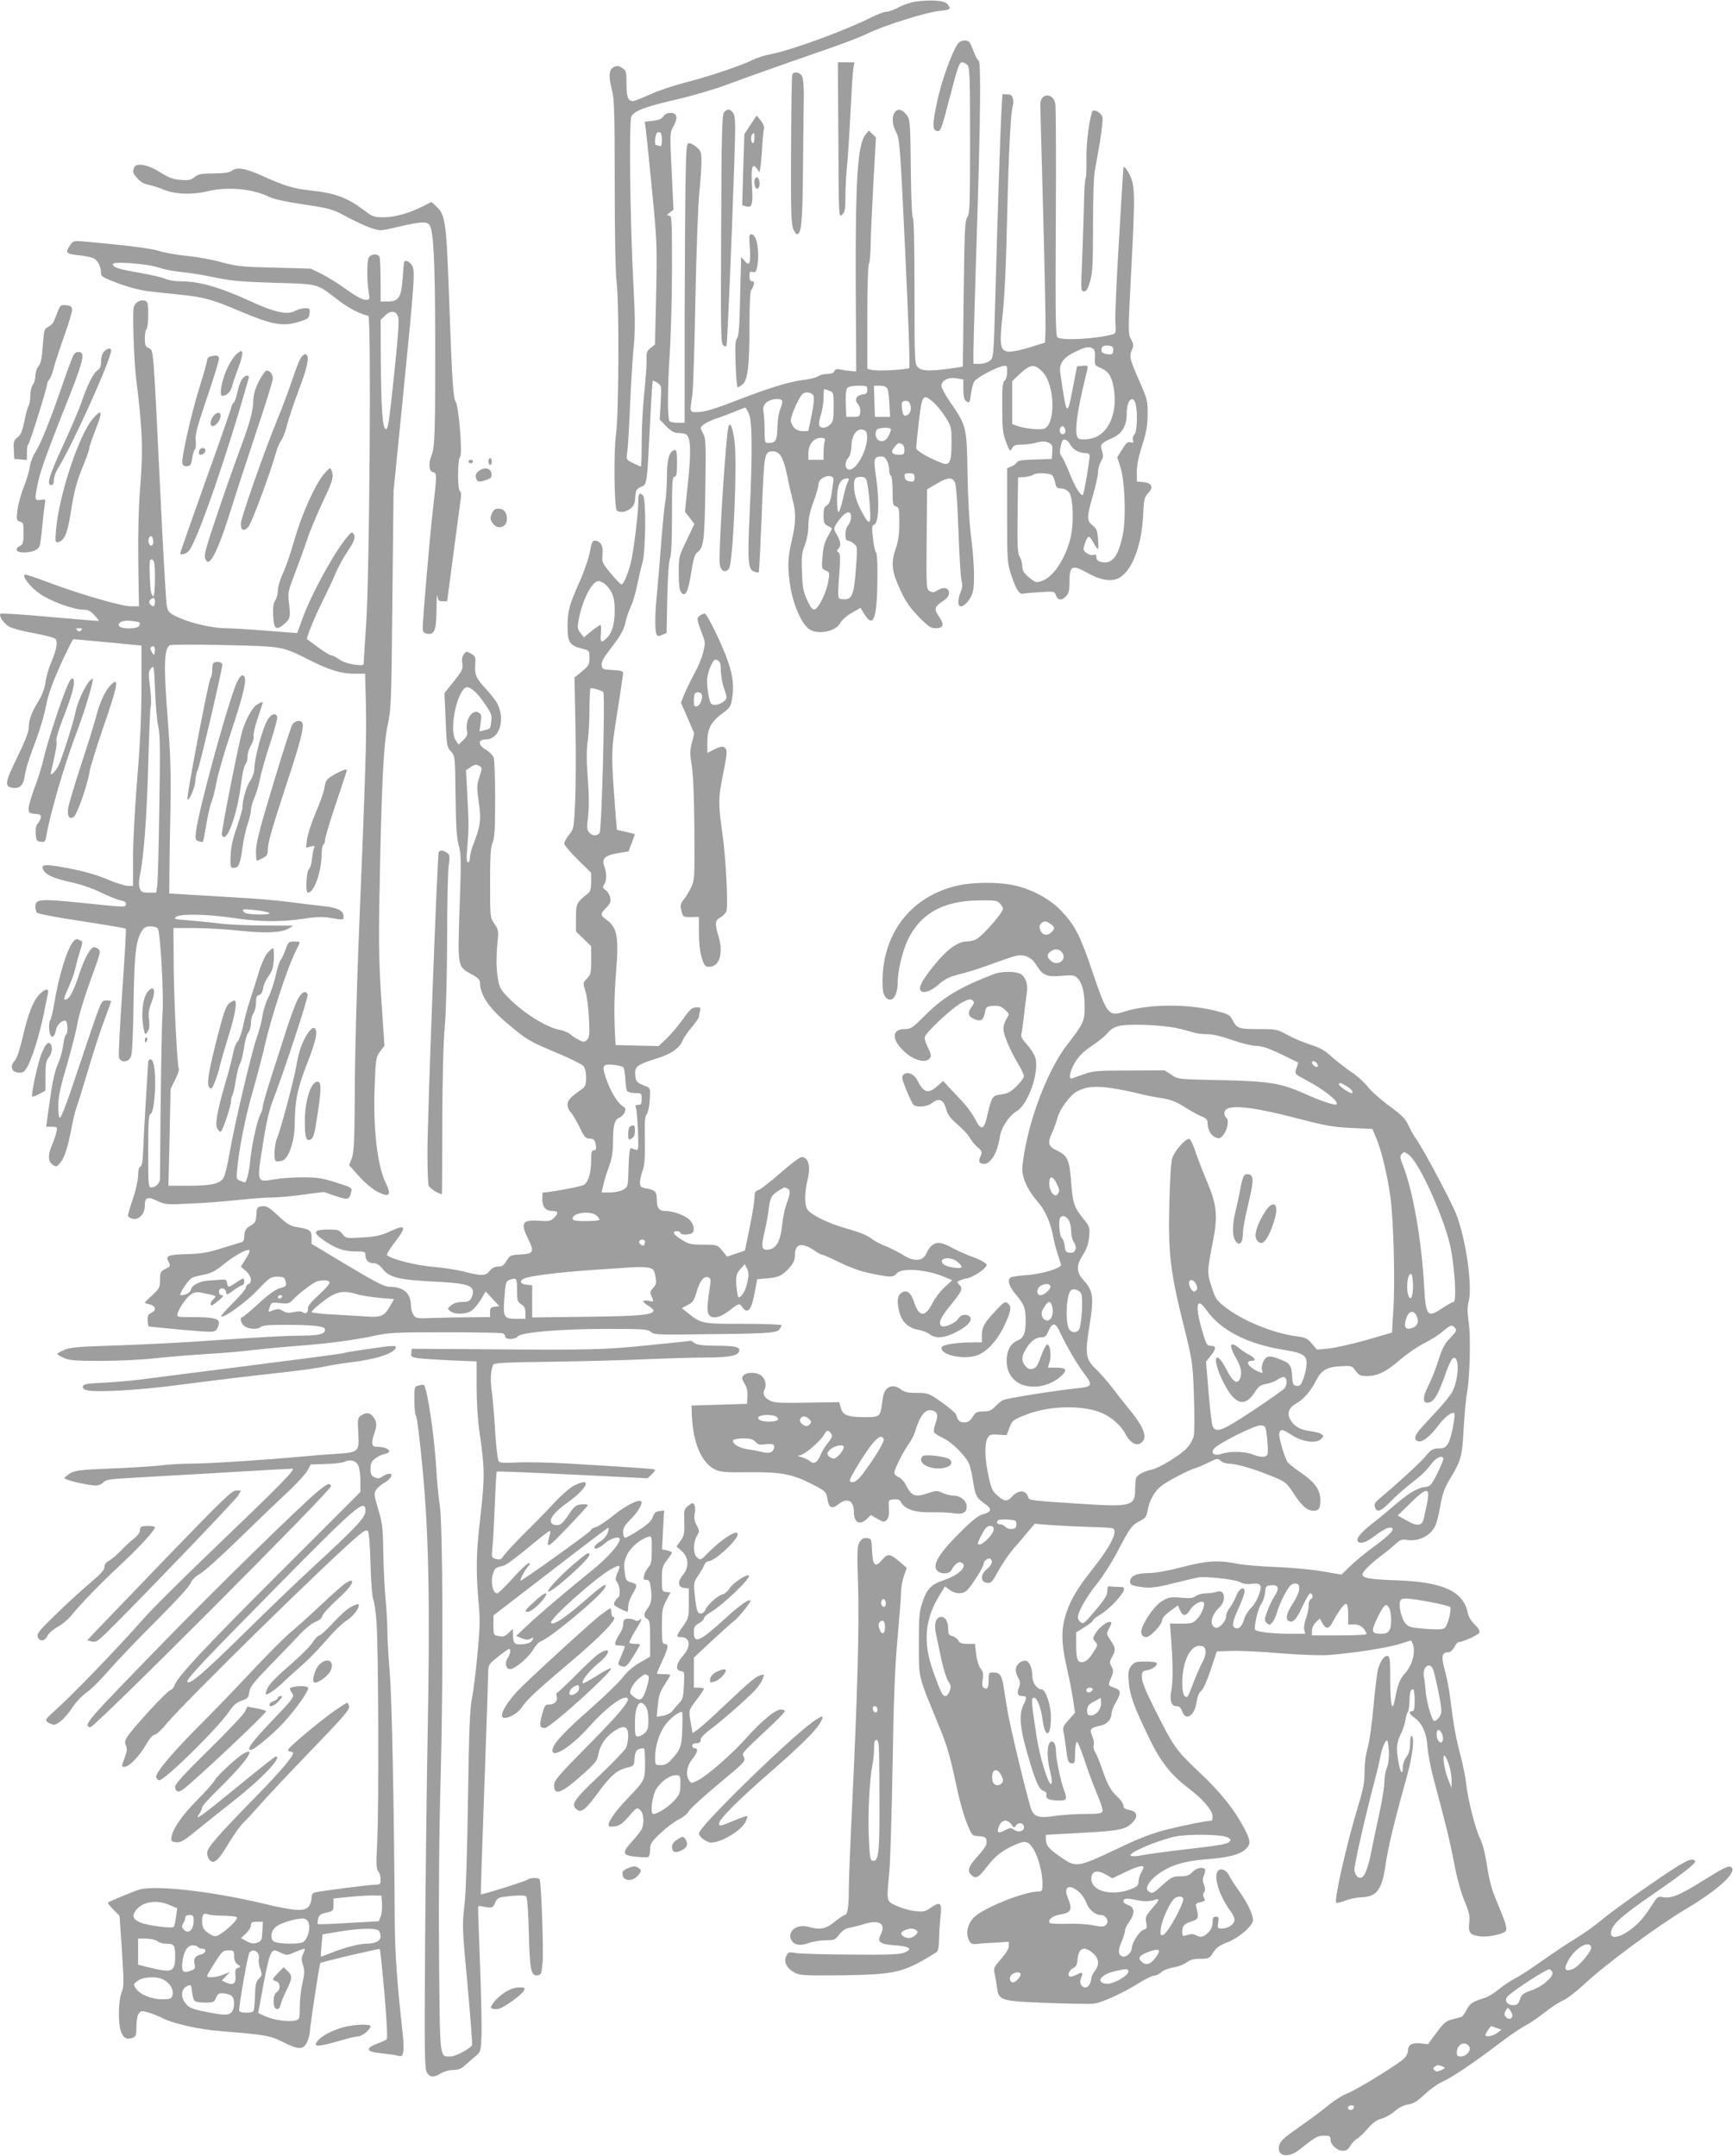 <?xml version="1.0" standalone="no"?>
<!DOCTYPE svg PUBLIC "-//W3C//DTD SVG 20010904//EN"
 "http://www.w3.org/TR/2001/REC-SVG-20010904/DTD/svg10.dtd">
<svg version="1.0" xmlns="http://www.w3.org/2000/svg"
 width="1029pt" height="1280pt" viewBox="0 0 1029 1280"
 preserveAspectRatio="xMidYMid meet">
<g transform="translate(0,1280) scale(0.1,-0.1)"
fill="#9e9e9e" stroke="none">
<path d="M5439 12791 c-32 -5 -78 -20 -104 -35 -26 -14 -58 -26 -72 -26 -13 0
-54 -15 -91 -34 -158 -79 -471 -193 -592 -217 -36 -6 -86 -22 -111 -35 -69
-34 -268 -101 -404 -135 -66 -17 -159 -48 -206 -70 -47 -21 -92 -39 -100 -39
-30 0 -39 24 -39 102 0 72 -2 79 -25 94 -21 14 -31 15 -50 6 -30 -14 -33 -57
-10 -142 12 -45 15 -145 15 -545 0 -317 4 -529 12 -600 15 -135 12 -773 -4
-890 -15 -106 -11 -447 5 -457 21 -14 54 -8 80 12 20 16 27 31 29 68 3 42 6
49 34 61 37 16 35 4 55 401 6 124 13 227 15 229 2 2 14 -3 28 -12 24 -16 24
-18 19 -117 l-6 -101 39 -40 c24 -25 47 -39 64 -39 14 0 35 -3 47 -6 34 -9 39
-86 18 -289 l-18 -173 28 -36 28 -37 -46 -97 c-46 -95 -47 -99 -47 -193 0 -67
4 -101 14 -115 25 -33 42 1 60 116 12 79 21 109 36 120 39 30 43 65 48 375 4
275 3 302 -14 333 -18 34 -18 34 6 53 14 10 48 26 75 35 28 9 76 27 107 40 32
13 60 24 63 24 3 0 13 -17 22 -37 20 -48 21 -230 4 -596 -13 -286 -10 -330 30
-342 11 -4 22 -5 24 -3 3 2 10 158 18 345 14 368 15 373 68 373 40 0 62 -40
84 -148 9 -48 24 -112 32 -142 20 -73 19 -137 -6 -240 -25 -102 -26 -168 -6
-286 18 -101 66 -208 108 -238 51 -38 160 -16 187 36 8 16 38 43 67 59 l52 30
26 -41 c54 -86 75 -16 75 258 0 61 -4 112 -8 112 -5 0 -13 36 -18 80 -8 70 -7
81 7 85 26 9 32 138 12 273 -18 123 -16 131 34 132 22 0 43 -41 43 -86 0 -13
5 -26 10 -29 6 -3 10 -45 10 -92 0 -76 2 -85 20 -90 18 -5 20 -14 20 -97 0
-66 -6 -108 -20 -149 -31 -88 -26 -137 23 -244 33 -73 57 -107 110 -163 59
-60 74 -70 103 -70 47 0 53 22 19 70 -31 44 -27 57 25 92 24 16 35 31 35 48 0
31 -33 38 -69 15 -19 -13 -29 -14 -45 -5 -21 11 -21 16 -19 308 l3 297 55 32
c68 41 97 42 111 6 7 -16 15 -143 20 -286 5 -142 13 -274 18 -293 7 -26 6 -44
-5 -69 -19 -46 -18 -85 1 -85 24 0 64 49 72 89 12 54 7 180 -11 324 -10 77
-19 226 -21 373 -4 279 -6 287 -106 431 -27 39 -49 81 -49 92 0 32 40 53 89
45 l41 -7 0 -57 c0 -39 5 -62 15 -70 21 -17 24 -12 31 46 4 27 12 58 19 69 13
22 121 80 168 91 26 6 27 5 27 -34 0 -23 -6 -45 -15 -52 -12 -10 -15 -40 -14
-159 0 -127 3 -154 23 -206 21 -56 24 -58 35 -37 9 18 20 22 56 22 25 0 65 5
89 12 35 9 51 9 71 0 23 -11 26 -17 23 -55 l-3 -42 -100 -3 c-76 -2 -102 -6
-108 -18 -5 -8 -20 -19 -33 -24 l-24 -10 0 -280 c0 -276 1 -283 26 -358 26
-80 48 -113 67 -107 7 2 51 6 100 9 86 6 88 6 97 -19 11 -30 33 -32 60 -5 15
15 20 33 20 79 0 103 14 111 106 60 73 -41 134 -53 179 -35 81 34 143 187 152
371 5 101 7 112 31 138 34 35 21 61 -32 65 l-36 3 0 58 c0 38 11 93 32 157 25
78 32 117 32 184 1 81 -1 90 -52 205 -56 129 -58 140 -40 180 10 22 9 32 -6
60 -18 32 -18 46 0 392 23 439 23 506 0 566 -16 42 -46 81 -46 60 0 -5 -12
-198 -26 -428 -14 -231 -24 -450 -21 -487 4 -56 2 -68 -12 -72 -104 -29 -311
-40 -333 -18 -10 10 -12 150 -9 685 2 370 1 686 -3 703 -15 67 -90 61 -89 -7
0 -19 8 -308 17 -643 9 -336 15 -646 14 -690 l-3 -80 -90 -28 c-49 -16 -106
-27 -125 -26 -52 4 -57 37 -37 217 11 95 21 297 27 581 9 389 21 630 35 668 3
8 2 24 -1 38 -5 18 -13 24 -34 24 l-28 0 -6 -102 c-6 -117 -22 -576 -36 -1103
-10 -354 -11 -360 -33 -377 -12 -10 -39 -18 -59 -18 l-38 0 0 73 c0 39 9 353
20 697 22 684 25 1030 11 1030 -5 0 -17 21 -27 48 -10 26 -22 53 -27 60 -14
19 -54 14 -70 -8 -35 -50 -98 -225 -122 -341 -30 -141 -30 -173 1 -177 19 -3
25 13 74 202 44 170 56 206 71 206 10 0 25 -7 33 -16 14 -14 16 -68 16 -447 0
-384 -2 -435 -16 -456 -15 -20 -17 -77 -22 -456 l-5 -432 -81 -12 c-120 -16
-163 -14 -186 9 -19 19 -20 33 -20 455 0 270 -4 435 -10 435 -5 0 -10 114 -12
289 -3 276 -4 291 -24 318 -60 80 -114 -8 -63 -102 21 -38 24 -77 54 -715 18
-371 29 -679 24 -684 -10 -11 -188 -21 -223 -12 l-26 6 0 310 c0 170 4 311 9
314 4 3 9 45 10 93 0 48 8 216 16 372 l16 285 -21 20 -21 21 -19 -23 c-48 -58
-61 -265 -59 -892 l3 -515 -30 2 c-16 1 -44 5 -61 9 -25 5 -34 2 -39 -10 -4
-10 -18 -16 -40 -16 -19 0 -45 -6 -57 -14 -12 -8 -49 -17 -82 -21 -85 -10
-204 -46 -400 -122 -117 -46 -186 -67 -222 -69 -60 -3 -59 -7 -42 101 5 33 13
289 18 570 6 280 16 564 23 630 7 66 13 149 13 183 0 58 -3 66 -28 88 -15 13
-36 24 -45 24 -16 0 -18 -23 -22 -252 -2 -139 -4 -513 -5 -831 l0 -577 -42 0
c-23 0 -44 4 -48 10 -12 19 -12 182 1 390 8 118 14 353 14 523 0 286 -1 307
-17 307 -16 0 -15 3 4 18 l22 17 -11 228 c-11 227 -11 229 11 268 28 49 21 79
-18 79 -18 0 -34 -8 -42 -21 -10 -15 -29 -23 -63 -26 l-48 -6 6 -41 c3 -23 20
-185 37 -361 30 -306 31 -333 25 -620 l-7 -300 -26 -21 c-23 -18 -26 -27 -24
-78 0 -32 -6 -119 -14 -193 -8 -74 -15 -202 -15 -284 0 -82 -2 -149 -5 -149
-3 0 -24 9 -47 21 -40 20 -40 21 -34 62 4 23 11 139 16 257 5 118 14 277 21
353 11 111 11 184 0 385 -20 380 -27 973 -12 1001 19 34 83 58 274 102 95 22
226 61 292 86 110 41 244 89 635 225 80 28 167 62 195 76 98 49 351 129 438
138 61 6 65 10 43 39 -16 22 -95 28 -187 16z m-1509 -823 c0 -32 -3 -39 -16
-34 -9 3 -18 6 -20 6 -10 0 -3 69 9 73 21 7 27 -3 27 -45z m2680 -1243 c0 -29
-5 -32 -40 -27 -20 3 -30 10 -30 21 0 25 9 31 42 29 21 -2 28 -7 28 -23z
m-120 5 c10 -6 13 -23 11 -54 -2 -43 -1 -46 31 -59 50 -21 68 -49 81 -121 21
-122 -14 -234 -89 -282 -34 -23 -114 -31 -125 -13 -20 32 -5 150 45 354 20 79
21 77 -16 73 l-33 -3 -26 -135 c-33 -169 -36 -165 -74 100 -7 51 20 88 87 120
67 32 84 35 108 20z m-298 -140 c73 -79 77 -313 6 -336 -25 -8 -123 3 -160 18
l-28 10 0 128 0 127 51 48 c58 54 85 55 131 5z m-1042 -104 c0 -19 -6 -25 -26
-28 -39 -4 -53 -32 -30 -57 10 -11 16 -31 14 -48 -3 -26 -6 -28 -43 -28 l-40
0 -3 78 c-2 50 1 84 9 93 7 9 31 14 65 14 51 0 54 -2 54 -24z m119 7 c5 -10
10 -52 12 -93 l4 -75 -45 0 -45 0 -3 93 -3 92 35 0 c23 0 38 -6 45 -17z m-345
-13 c25 -9 26 -12 26 -95 0 -72 -3 -88 -20 -105 -24 -24 -58 -26 -66 -5 -3 8
1 36 10 62 9 25 16 71 16 100 0 29 2 53 4 53 3 0 16 -4 30 -10z m-95 -28 c7
-13 4 -47 -9 -113 -11 -52 -20 -95 -20 -96 0 -2 -15 -3 -33 -3 -36 0 -60 19
-71 57 -6 20 37 123 66 161 15 18 56 15 67 -6z m712 -39 c18 -15 50 -54 71
-87 37 -58 38 -61 38 -157 0 -113 -11 -136 -58 -118 -74 28 -152 73 -152 88 0
9 7 80 16 159 19 159 24 166 85 115z m-897 8 c3 -5 -1 -26 -10 -47 -10 -23
-17 -70 -18 -112 -2 -77 -10 -92 -53 -92 -22 0 -23 4 -23 73 0 39 -3 88 -6
108 -5 29 -2 41 15 58 22 22 85 30 95 12z m2100 -22 c12 -59 7 -166 -8 -178
-8 -7 -12 -21 -9 -33 5 -17 2 -19 -14 -14 -16 5 -26 -3 -49 -41 l-30 -48 19
-60 c27 -86 34 -305 13 -404 -27 -128 -64 -174 -130 -157 -17 4 -26 13 -26 27
0 15 -5 19 -19 14 -10 -3 -27 2 -40 12 -20 16 -21 21 -10 53 18 54 25 55 50
11 12 -23 25 -41 28 -41 3 0 4 27 1 59 -4 50 -9 63 -32 81 -36 28 -36 49 2
180 17 58 30 120 30 138 0 19 8 47 17 62 14 24 15 35 6 64 -12 39 -8 44 69 79
51 24 78 72 78 136 0 57 13 91 34 91 7 0 16 -14 20 -31z m-1338 -6 c8 -29 -5
-56 -28 -61 -11 -2 -17 8 -21 34 -7 44 -3 54 23 54 13 0 22 -9 26 -27z m918
-140 c9 -22 -10 -41 -25 -26 -13 13 -5 43 10 43 5 0 12 -8 15 -17z m-1034 -3
c0 -6 -7 -25 -16 -41 -28 -56 -93 -22 -70 37 6 16 86 20 86 4z m-146 -16 c26
-68 -58 -240 -108 -221 -21 8 -20 46 1 69 11 12 17 37 18 67 1 59 26 101 59
101 13 0 27 -7 30 -16z m-248 -56 c-3 -13 -6 -42 -6 -65 l0 -43 -45 0 -45 0 0
39 c0 51 31 91 72 91 27 0 30 -3 24 -22z m1458 -16 c16 -31 53 -52 91 -52 14
0 25 -6 25 -12 0 -37 -35 -238 -41 -238 -16 0 -48 53 -79 132 -18 46 -39 90
-47 99 -13 15 -12 39 3 87 6 21 33 13 48 -16z m-1000 2 c10 -4 16 -18 16 -35
0 -26 -3 -29 -34 -29 -42 0 -50 18 -23 48 23 25 20 24 41 16z m76 -200 c0 -22
-4 -25 -27 -22 -20 2 -29 9 -31 26 -3 19 1 22 27 22 27 0 31 -4 31 -26z m819
13 c6 -8 14 -28 17 -45 5 -27 11 -32 34 -32 15 0 35 -9 46 -21 27 -30 32 -189
9 -279 -32 -123 -103 -228 -170 -250 -32 -11 -37 -9 -75 22 -31 26 -40 40 -40
66 0 18 -7 43 -15 56 -13 19 -15 60 -13 247 l3 224 40 3 c22 2 44 8 50 13 14
14 101 11 114 -4z m-1303 -51 c-12 -93 -19 -117 -37 -127 -15 -7 -19 -21 -19
-59 0 -41 4 -51 23 -61 12 -6 24 -13 26 -15 2 -2 -8 -23 -23 -48 -19 -32 -28
-65 -32 -118 -6 -72 -6 -74 18 -85 25 -11 25 -14 16 -65 -11 -66 -58 -162 -81
-166 -13 -3 -25 12 -44 55 -23 49 -28 75 -31 165 -4 90 -1 115 17 162 13 34
21 80 21 116 0 40 9 84 30 140 17 45 30 92 30 105 0 28 42 55 73 47 16 -4 18
-11 13 -46z m207 -16 c5 -30 11 -90 13 -134 7 -98 -6 -98 -55 -3 -23 44 -36
86 -39 123 -5 62 4 76 48 72 22 -3 26 -9 33 -58z m-113 45 c0 -3 -4 -13 -9
-23 -5 -9 -17 -52 -26 -94 -9 -43 -21 -78 -26 -78 -5 0 -9 32 -9 71 0 68 11
106 34 121 13 9 36 10 36 3z m13 -229 c-1 -16 -9 -36 -18 -46 -19 -21 -21 -90
-1 -90 8 0 24 -8 36 -18 22 -18 22 -20 12 -150 -11 -155 -24 -185 -75 -180
-36 3 -35 -8 -21 187 4 64 2 86 -8 92 -10 7 -10 11 0 21 17 17 15 42 -9 83
-20 34 -20 36 -4 63 48 74 92 94 88 38z"/>
<path d="M4978 11969 c2 -459 2 -462 22 -444 17 16 20 31 20 109 0 50 4 134
10 186 5 52 14 194 20 315 6 121 13 237 17 258 l6 37 -49 0 -49 0 3 -461z"/>
<path d="M4704 12356 c-3 -8 -6 -209 -7 -448 -2 -347 1 -439 12 -465 7 -18 17
-33 22 -33 28 0 34 64 37 400 2 190 4 383 5 430 0 50 -4 94 -11 108 -14 25
-50 30 -58 8z"/>
<path d="M4299 12133 c-12 -13 -15 -137 -17 -693 -3 -603 -2 -678 12 -689 13
-11 17 -11 20 0 5 14 30 603 46 1084 8 231 7 273 -6 293 -17 26 -36 28 -55 5z"/>
<path d="M6485 12137 c-20 -61 -36 -193 -34 -281 1 -56 -1 -108 -5 -114 -4 -7
-9 -81 -10 -165 -2 -84 -7 -232 -11 -329 -8 -171 -7 -178 11 -178 15 0 23 14
37 60 14 50 17 101 17 328 0 148 4 293 10 323 5 30 19 109 31 177 11 67 18
133 15 146 -7 27 -54 53 -61 33z"/>
<path d="M4456 12059 l-36 -55 -7 -211 -6 -211 23 -7 c35 -11 42 10 35 120 -6
110 2 141 28 105 l16 -23 5 24 c3 13 8 67 11 119 3 52 8 104 11 115 3 12 -5
32 -19 49 l-24 30 -37 -55z m24 -79 c0 -16 -4 -30 -10 -30 -11 0 -14 43 -3 53
11 12 13 8 13 -23z"/>
<path d="M796 11804 c-9 -25 -8 -31 20 -63 16 -19 39 -33 62 -37 20 -4 63 -17
94 -30 68 -28 169 -32 263 -9 119 28 268 14 365 -35 24 -12 102 -29 204 -44
159 -24 170 -27 258 -75 51 -27 116 -57 145 -66 51 -17 55 -16 161 9 123 29
164 32 181 12 25 -30 34 -209 35 -661 1 -545 -2 -659 -20 -704 -21 -51 -18
-98 6 -104 25 -6 25 -8 0 -227 -19 -165 -60 -644 -60 -701 0 -20 6 -28 25 -31
45 -9 55 16 57 143 0 63 3 99 5 82 4 -28 8 -33 31 -33 l27 0 38 288 c21 158
41 303 43 323 4 22 1 39 -5 43 -15 10 -15 188 1 204 15 15 -7 295 -26 326 -15
23 -21 114 -37 551 -19 530 -22 558 -82 613 l-25 23 -49 -25 c-84 -42 -168
-66 -234 -66 -57 0 -67 3 -114 39 -103 78 -172 104 -320 120 -102 11 -149 25
-288 87 -102 46 -150 54 -183 29 -13 -10 -45 -14 -105 -15 -72 0 -91 -3 -113
-21 -22 -18 -37 -21 -84 -17 -45 3 -70 13 -123 46 -72 46 -141 58 -153 26z"/>
<path d="M4486 11743 c-13 -13 -6 -63 9 -63 10 0 15 10 15 29 0 30 -12 46 -24
34z"/>
<path d="M4452 11332 c7 -95 -1 -117 -31 -81 l-20 24 -1 -30 c-1 -16 -3 -122
-6 -234 -3 -149 -8 -209 -18 -220 -10 -12 -12 -49 -8 -153 2 -76 8 -138 12
-138 4 0 17 8 29 18 31 24 41 108 41 348 0 110 4 204 9 210 5 5 12 19 16 32 5
16 2 22 -9 22 -11 0 -16 9 -16 31 0 25 3 29 19 24 15 -4 20 1 26 27 17 81 1
191 -29 196 -18 4 -19 -2 -14 -76z"/>
<path d="M413 11339 c-27 -40 -20 -47 59 -55 29 -3 65 -10 80 -16 27 -10 48
-50 48 -92 0 -18 18 -27 106 -60 63 -23 135 -41 182 -46 42 -5 125 -14 184
-20 140 -14 186 -27 356 -99 184 -78 252 -91 342 -63 60 18 65 22 68 51 3 29
1 31 -28 31 -18 0 -45 -8 -60 -17 -42 -24 -125 -6 -262 58 -183 84 -304 119
-419 119 -33 0 -73 7 -88 15 -16 8 -84 23 -151 35 -127 22 -160 32 -160 52 0
18 209 2 274 -21 30 -11 90 -22 133 -26 43 -4 132 -18 198 -32 100 -21 160
-26 355 -32 265 -8 248 -3 373 -99 66 -51 119 -79 184 -98 18 -5 7 -1558 -13
-1830 -7 -110 -14 -211 -14 -224 0 -22 -2 -22 -55 -16 -33 4 -69 16 -91 31
-20 14 -42 25 -49 25 -7 0 -42 21 -77 47 -34 26 -64 47 -65 48 -7 3 44 129 90
221 30 61 67 138 80 171 14 33 43 87 64 119 47 69 56 94 43 114 -9 13 -15 10
-36 -15 -78 -91 -217 -344 -270 -493 -15 -42 -28 -78 -29 -80 -1 -1 -82 5
-181 13 -98 8 -208 15 -244 15 -79 0 -211 31 -285 66 -47 22 -56 30 -64 62 -5
20 -23 334 -40 697 -42 868 -39 824 -68 838 -19 9 -23 18 -23 58 0 26 4 51 10
54 5 3 10 42 10 85 0 69 -2 79 -20 85 -27 8 -59 -11 -66 -40 -8 -33 1 -312 14
-420 39 -315 43 -425 23 -665 -8 -104 -12 -263 -10 -428 l4 -262 -46 0 c-56 0
-295 69 -483 139 -76 29 -142 51 -147 49 -22 -7 32 -76 90 -115 66 -45 199
-93 257 -93 27 0 42 -8 64 -32 16 -17 28 -33 27 -34 -1 -2 -132 9 -290 23
-157 15 -290 23 -294 19 -12 -12 19 -58 52 -77 17 -10 81 -27 144 -38 63 -12
120 -26 128 -33 18 -15 11 -61 -24 -143 -14 -33 -29 -85 -33 -117 -5 -37 -20
-76 -44 -115 -40 -64 -56 -111 -56 -160 0 -19 -26 -85 -65 -164 -72 -147 -79
-175 -39 -185 44 -11 71 9 79 58 9 58 20 93 71 230 24 64 50 154 58 200 11 60
35 127 84 238 39 85 74 155 78 155 5 0 98 -9 207 -19 l197 -19 0 -241 c0 -169
-7 -333 -25 -546 -14 -168 -25 -380 -25 -472 l0 -168 -31 0 c-16 0 -72 18
-122 39 -63 27 -138 48 -231 66 -144 27 -168 25 -147 -13 15 -27 62 -48 166
-71 50 -10 128 -37 174 -60 46 -22 100 -44 118 -47 24 -5 33 -11 31 -23 -4
-19 5 -19 -276 10 -232 23 -262 21 -262 -23 0 -13 4 -29 8 -36 5 -7 109 -28
266 -51 142 -22 260 -42 263 -45 3 -3 -7 -170 -21 -373 -14 -202 -23 -378 -20
-390 10 -35 58 -32 72 5 7 16 13 146 15 317 5 299 14 373 51 430 12 18 25 25
50 25 18 0 38 -6 43 -12 15 -19 37 -410 28 -503 -5 -62 -12 -494 -15 -982 0
-27 -25 -53 -51 -53 -18 0 -19 9 -19 215 0 177 3 217 14 221 22 8 36 186 22
277 -5 31 -12 47 -22 47 -8 0 -14 -6 -14 -12 0 -7 -7 -119 -15 -248 -8 -129
-15 -266 -16 -303 -2 -47 -7 -71 -16 -74 -8 -3 -13 -22 -13 -52 0 -26 -13 -87
-30 -136 -17 -49 -30 -95 -30 -102 0 -7 11 -16 26 -19 38 -10 74 28 74 78 0
50 17 56 76 27 44 -21 54 -22 193 -15 80 3 207 13 281 21 74 8 164 15 200 15
36 0 121 7 189 17 l124 16 69 -24 c73 -25 82 -23 93 23 7 26 5 27 -89 57 -81
26 -112 31 -196 31 -55 0 -131 -5 -170 -12 -107 -18 -106 -22 -70 202 19 125
38 209 58 260 65 167 214 620 209 635 -12 28 -37 15 -61 -32 -13 -27 -42 -104
-64 -173 -22 -69 -63 -196 -91 -283 -28 -87 -51 -167 -51 -178 0 -11 -7 -34
-16 -50 -19 -38 -50 -182 -59 -274 -5 -61 -21 -125 -31 -125 -1 0 -14 4 -27 9
-23 9 -24 14 -20 58 13 135 48 313 92 467 27 94 61 223 75 286 35 156 134 458
180 549 14 28 26 53 26 56 0 3 -15 5 -34 5 -32 0 -35 -3 -50 -47 -9 -25 -22
-53 -29 -62 -8 -9 -21 -51 -30 -94 -10 -43 -29 -101 -44 -130 -15 -29 -30 -77
-34 -107 -4 -30 -19 -88 -34 -129 -32 -90 -136 -532 -163 -694 -11 -65 -27
-129 -36 -142 -22 -34 -73 -45 -208 -45 l-118 0 7 288 6 287 28 56 c15 31 25
60 21 63 -10 10 -31 443 -31 654 l-1 182 123 0 c67 0 190 -7 272 -16 156 -16
240 -12 287 12 16 8 28 16 28 17 0 1 -75 2 -167 2 -93 0 -213 5 -268 12 -55 7
-140 15 -189 19 -79 6 -87 8 -71 20 27 20 184 17 340 -6 157 -24 281 -25 416
-5 76 12 115 13 162 5 80 -13 77 -13 77 8 0 36 -34 53 -127 63 -48 5 -137 16
-198 24 -60 8 -191 20 -290 25 -99 6 -234 14 -300 18 l-120 7 1 115 c0 63 3
234 6 380 4 218 1 317 -17 555 -24 309 -20 406 14 424 9 5 156 5 326 1 347 -8
337 -6 505 -90 119 -60 186 -80 266 -80 l62 0 5 -192 c4 -190 -2 -385 -44
-1408 -11 -283 -22 -677 -22 -875 -2 -304 -5 -366 -18 -402 l-16 -41 60 -67
c34 -38 80 -76 109 -91 71 -36 84 -21 48 54 -50 103 -76 331 -65 581 6 156 8
166 32 198 l26 34 -18 265 c-14 213 -17 333 -12 612 12 664 24 906 48 1022 22
100 23 134 29 750 l7 645 52 520 c74 742 77 789 57 820 -9 14 -23 25 -31 25
-18 0 -15 13 -24 -104 -9 -114 -23 -136 -92 -136 l-39 0 0 124 c0 68 -3 131
-6 140 -9 22 -51 20 -64 -3 -12 -23 -12 -134 -1 -203 8 -47 7 -48 -19 -48 -17
0 -58 22 -111 60 -46 34 -113 75 -148 93 l-66 32 -215 6 c-191 4 -225 8 -310
31 -52 15 -144 32 -205 38 -60 6 -137 19 -170 30 -51 16 -187 33 -455 57 -53
4 -56 3 -77 -28z m1949 -414 c9 -21 5 -92 -22 -351 -29 -277 -36 -324 -49
-322 -20 4 -28 118 -30 426 l-1 223 25 24 c32 32 62 32 77 0z m-1452 -1341 c0
-26 -17 -33 -26 -9 -8 20 3 48 16 40 5 -3 10 -17 10 -31z m4 -120 c10 -25 7
-204 -3 -204 -5 0 -12 12 -15 28 -5 27 -10 142 -7 175 1 21 17 22 25 1z m6
-239 c0 -27 -12 -32 -29 -12 -8 10 -7 17 1 25 19 19 28 14 28 -13z m-91 -121
c2 -2 1 -10 -2 -19 -9 -21 -112 -22 -121 0 -8 22 30 35 79 28 22 -3 42 -7 44
-9z m-347 -46 c-9 -9 -15 -9 -24 0 -9 9 -7 12 12 12 19 0 21 -3 12 -12z m436
-135 c-3 -15 -6 -14 -17 6 -11 19 -11 25 0 32 15 9 23 -9 17 -38z m22 -437
c10 -39 12 -136 6 -475 -3 -234 -9 -445 -12 -468 l-7 -43 -44 0 c-37 0 -45 4
-53 25 -6 17 -6 41 -1 68 24 106 43 360 51 662 5 182 11 340 15 351 4 12 2 63
-4 114 -11 84 -10 94 6 112 17 20 18 15 24 -138 3 -88 12 -181 19 -208z m660
-1108 c0 -13 -135 -9 -148 4 -22 22 -13 23 68 14 44 -5 80 -13 80 -18z"/>
<path d="M344 10953 c-8 -21 -19 -48 -24 -61 -5 -12 -21 -27 -34 -33 -23 -11
-25 -18 -32 -111 -5 -73 -11 -105 -25 -122 -11 -13 -19 -39 -19 -58 0 -18 -7
-42 -15 -52 -8 -11 -15 -40 -15 -64 0 -24 -5 -53 -12 -65 -6 -12 -17 -53 -24
-92 -11 -54 -20 -75 -39 -91 -23 -18 -26 -27 -23 -75 l3 -54 37 -3 38 -3 0 45
c0 24 3 46 8 48 8 3 112 336 112 359 0 7 6 20 14 28 7 9 19 39 25 66 7 28 35
113 62 189 28 77 49 149 47 160 -2 16 -11 22 -36 24 -29 3 -34 0 -48 -35z"/>
<path d="M617 10712 c-10 -11 -17 -35 -17 -58 0 -28 -6 -43 -20 -52 -25 -15
-60 -84 -95 -187 -15 -44 -65 -162 -111 -261 -83 -179 -99 -234 -69 -234 10 0
15 10 15 30 0 17 11 48 24 69 84 133 316 647 316 701 0 16 -26 12 -43 -8z"/>
<path d="M1408 10701 c-15 -12 -41 -50 -57 -84 -33 -68 -52 -167 -32 -167 29
0 51 23 61 63 6 23 23 72 37 108 14 36 23 74 22 84 -4 15 -6 15 -31 -4z"/>
<path d="M420 10653 c-12 -32 -39 -107 -60 -168 -58 -170 -117 -317 -148 -366
-16 -24 -32 -65 -35 -91 -3 -25 -20 -80 -37 -123 -17 -42 -33 -104 -37 -136
-6 -56 -4 -61 16 -66 19 -5 21 -12 21 -69 0 -53 -3 -65 -20 -74 -35 -19 -25
-40 19 -40 51 0 86 14 96 37 4 10 11 63 16 118 5 55 12 114 15 131 6 30 5 31
-25 26 -37 -5 -38 -2 -12 118 11 53 64 199 139 387 129 320 143 373 98 373
-21 0 -28 -9 -46 -57z"/>
<path d="M1786 10675 c-9 -14 -32 -72 -50 -128 -19 -56 -58 -163 -89 -237 -81
-198 -217 -586 -217 -620 0 -40 18 -47 44 -19 20 21 132 323 167 449 7 25 20
54 29 65 9 11 24 50 33 87 9 36 41 133 72 215 54 142 65 202 39 210 -6 2 -19
-8 -28 -22z"/>
<path d="M1248 10683 c-10 -2 -18 -12 -18 -21 0 -9 -20 -80 -44 -157 -52 -166
-112 -435 -103 -459 4 -11 15 -16 29 -14 19 2 24 11 29 46 3 23 10 47 16 53 6
6 8 30 5 54 -4 35 9 82 67 253 39 115 71 219 71 231 0 21 -13 24 -52 14z"/>
<path d="M1538 10538 c-23 -46 -33 -78 -34 -118 -2 -63 -21 -132 -76 -280 -22
-58 -81 -224 -130 -369 -77 -226 -88 -268 -79 -289 10 -21 14 -22 28 -11 26
22 68 123 123 299 28 91 96 298 150 461 55 163 100 307 100 321 0 26 -17 48
-37 48 -7 0 -27 -28 -45 -62z"/>
<path d="M1436 10547 c-9 -12 -20 -47 -27 -77 -6 -30 -16 -58 -22 -62 -6 -3
-12 -15 -13 -25 -2 -11 -71 -209 -154 -440 -82 -231 -150 -424 -150 -427 0
-17 42 -3 56 19 58 89 228 582 350 1018 8 25 -23 22 -40 -6z"/>
<path d="M552 10315 c-82 -93 -202 -455 -219 -659 -6 -72 -5 -78 12 -75 37 8
56 53 75 175 20 131 35 185 80 294 16 40 30 80 30 89 0 9 18 60 39 114 42 105
37 124 -17 62z"/>
<path d="M1266 10328 c-20 -28 -21 -58 -2 -58 18 0 46 38 46 62 0 25 -26 22
-44 -4z"/>
<path d="M4326 10269 c-16 -49 -62 -769 -52 -821 7 -40 33 -51 54 -25 25 30
51 636 33 762 -11 78 -26 113 -35 84z"/>
<path d="M1183 10125 c-3 -9 -3 -18 0 -22 10 -10 37 6 37 22 0 20 -29 20 -37
0z"/>
<path d="M3993 10122 c-23 -14 -33 -64 -33 -160 -1 -53 -5 -117 -10 -142 -5
-25 -16 -139 -25 -255 -9 -115 -20 -250 -25 -300 -12 -111 -12 -216 -1 -233 6
-10 13 -11 33 -1 l26 11 4 207 c3 126 9 217 16 234 8 19 12 104 12 258 0 197
2 229 15 229 12 0 15 16 15 80 0 79 -3 87 -27 72z"/>
<path d="M2900 10060 c0 -11 5 -20 10 -20 6 0 10 9 10 20 0 11 -4 20 -10 20
-5 0 -10 -9 -10 -20z"/>
<path d="M2782 10059 c2 -6 8 -10 13 -10 5 0 11 4 13 10 2 6 -4 11 -13 11 -9
0 -15 -5 -13 -11z"/>
<path d="M1923 9985 c-53 -64 -132 -240 -174 -388 -22 -78 -54 -170 -70 -203
-16 -34 -29 -78 -29 -98 0 -20 -7 -47 -15 -60 -12 -17 -15 -43 -13 -92 4 -81
18 -91 69 -46 34 30 35 39 23 138 -5 45 0 65 39 165 24 63 56 151 71 196 14
46 56 144 91 220 54 113 64 142 59 170 -3 18 -10 33 -14 33 -5 0 -21 -16 -37
-35z"/>
<path d="M2842 10003 c-16 -13 -20 -25 -16 -40 7 -26 17 -28 63 -12 27 9 32
16 29 38 -4 33 -44 40 -76 14z"/>
<path d="M3790 9822 c0 -71 -28 -299 -45 -366 -17 -66 -43 -126 -55 -126 -5 0
-33 29 -63 65 -52 63 -54 68 -49 114 5 51 -13 81 -47 81 -13 0 -19 -14 -28
-64 -6 -36 -33 -116 -61 -178 -63 -143 -72 -175 -72 -270 0 -92 13 -111 85
-129 45 -11 45 -12 45 -55 0 -39 -4 -47 -44 -80 l-45 -37 6 -291 c3 -160 2
-362 -2 -448 -7 -154 -8 -159 -36 -194 -16 -20 -29 -44 -29 -53 0 -8 36 -51
80 -94 l80 -79 0 -53 c0 -38 -5 -58 -16 -67 -72 -58 -74 -62 -74 -148 l0 -81
45 -43 45 -44 0 -83 c0 -75 -2 -86 -25 -109 -24 -25 -24 -26 -9 -75 9 -28 18
-100 21 -160 5 -96 3 -113 -11 -128 -16 -16 -20 -16 -49 -1 -18 9 -41 24 -52
34 -11 10 -38 21 -59 25 -81 14 -220 101 -310 194 -42 43 -51 58 -59 108 -11
63 -11 134 -2 229 6 54 4 65 -19 99 -26 38 -26 39 -26 242 0 158 3 212 15 240
12 28 15 83 15 259 0 122 -4 234 -9 247 -5 13 -26 34 -45 45 -49 29 -50 62 -1
62 80 0 117 115 68 213 -8 16 -39 55 -68 87 -60 65 -67 83 -63 149 3 40 0 46
-25 60 -26 15 -29 15 -43 -4 -10 -13 -13 -32 -9 -55 5 -32 0 -42 -50 -105
l-56 -70 7 -160 c6 -152 8 -161 31 -186 25 -27 25 -28 28 -265 2 -183 7 -252
19 -294 14 -49 15 -89 5 -367 -12 -358 -13 -351 70 -397 38 -20 51 -33 51 -50
0 -72 53 -151 162 -242 119 -100 128 -105 289 -173 81 -34 154 -70 163 -80 10
-11 16 -36 16 -69 0 -43 -4 -54 -26 -69 -68 -48 -84 -65 -84 -92 0 -15 8 -35
18 -44 10 -9 33 -48 52 -87 29 -61 37 -70 61 -70 19 0 28 -6 33 -22 9 -36 7
-48 -9 -48 -12 0 -15 -13 -15 -57 0 -76 -16 -130 -43 -148 -16 -10 -203 -45
-244 -45 -2 0 -3 -18 -3 -39 0 -47 20 -71 61 -71 34 0 37 -12 8 -41 -19 -19
-30 -21 -90 -17 -98 7 -110 -13 -63 -108 38 -77 32 -88 -44 -92 -60 -3 -64 -5
-84 -37 -16 -28 -26 -35 -50 -35 -20 0 -37 -8 -50 -25 -24 -31 -49 -32 -152
-5 -43 11 -128 24 -190 29 -100 9 -243 45 -268 69 -4 4 18 40 49 80 69 90 63
105 -29 62 -54 -25 -83 -32 -165 -37 -99 -6 -99 -6 -120 21 -19 23 -28 26 -86
26 -83 0 -92 -16 -32 -59 72 -51 124 -71 193 -71 58 0 62 -1 62 -23 0 -30 18
-47 49 -47 18 0 35 -11 54 -35 39 -50 99 -64 303 -74 179 -9 226 -20 232 -55
2 -10 -2 -29 -9 -42 -10 -19 -20 -24 -55 -24 -27 0 -50 -7 -65 -20 -24 -20
-24 -20 -5 -35 29 -22 98 -19 130 6 14 11 38 41 53 66 l27 46 40 -44 41 -44
-27 -3 c-24 -3 -28 -8 -28 -33 l0 -29 -117 -1 c-65 0 -164 -2 -220 -4 -96 -4
-103 -3 -118 18 -8 12 -15 36 -15 54 0 74 -43 113 -127 113 -30 0 -79 25 -250
127 l-213 128 0 38 c0 42 -10 49 -90 62 -36 6 -58 19 -108 67 -54 50 -69 59
-95 56 -30 -3 -32 -5 -35 -51 -3 -40 -7 -49 -31 -62 -31 -16 -41 -33 -41 -71
0 -14 -6 -26 -12 -28 -7 -2 -60 -18 -118 -36 -85 -27 -124 -34 -209 -36 -112
-3 -129 -10 -112 -42 15 -29 15 -30 -19 -47 -27 -14 -30 -20 -30 -64 0 -45 -4
-52 -45 -90 -25 -23 -45 -43 -45 -45 0 -3 13 -7 30 -11 36 -8 40 -36 8 -50
-18 -8 -23 -18 -21 -43 0 -19 3 -35 5 -37 1 -1 90 -10 196 -20 187 -16 194
-16 208 2 7 10 14 28 14 39 0 26 -36 34 -163 34 -87 0 -88 0 -82 23 11 35 53
95 80 113 16 11 35 14 55 10 104 -21 99 -18 75 -42 -16 -16 -20 -34 -7 -34 4
0 23 14 42 30 26 22 30 30 18 30 -11 0 -18 8 -18 20 0 28 38 27 42 -1 3 -20 5
-19 45 10 24 17 47 31 53 31 5 0 10 9 10 20 0 26 -3 25 -48 -5 -45 -31 -50
-31 -54 -2 -3 19 -8 22 -38 19 -19 -1 -51 -4 -70 -5 -53 -3 -99 -26 -106 -52
-5 -21 -29 -35 -62 -35 -13 0 37 79 64 101 6 5 38 14 70 20 47 9 71 21 119 60
62 51 137 93 155 87 6 -2 -3 -25 -20 -51 l-30 -48 30 -25 c32 -28 40 -68 15
-78 -8 -3 -15 -12 -15 -21 0 -8 -34 -49 -76 -90 -42 -42 -74 -78 -71 -81 13
-13 148 84 217 157 70 74 78 79 117 79 34 0 42 -4 47 -22 9 -34 9 -34 -34 -47
-26 -8 -69 -39 -125 -91 -48 -44 -91 -80 -96 -80 -18 0 -9 -39 13 -54 27 -19
79 -21 97 -4 9 9 54 13 159 12 166 -1 222 -8 222 -29 0 -26 -37 -35 -142 -35
-103 -1 -198 -6 -638 -36 -129 -8 -345 -19 -480 -23 -201 -6 -253 -11 -287
-25 -24 -10 -43 -21 -43 -25 0 -3 18 -14 39 -23 31 -15 67 -18 222 -18 101 0
243 7 314 15 72 8 205 19 297 25 92 5 225 16 295 25 70 8 191 19 268 25 176
13 345 36 457 61 77 17 128 19 412 19 178 0 331 -3 340 -6 9 -3 16 -12 16 -20
0 -19 59 -18 74 1 18 25 258 45 529 45 215 0 242 -2 260 -17 17 -16 41 -18
211 -16 469 4 537 8 552 28 8 10 14 22 14 27 0 4 -101 8 -225 8 -247 0 -249 0
-329 63 l-38 30 35 19 c31 15 38 27 53 77 18 65 44 97 70 87 13 -5 15 -15 10
-49 -16 -106 -18 -137 -12 -161 10 -39 62 -36 118 7 67 51 68 51 84 28 34 -48
57 -20 77 94 l13 70 60 5 c69 6 90 17 133 65 23 27 31 45 31 74 0 68 41 77
116 26 20 -14 41 -25 47 -25 6 0 53 -21 104 -46 63 -31 125 -53 186 -65 116
-24 130 -24 152 1 31 35 179 23 284 -22 l45 -19 -46 -42 c-25 -23 -57 -66 -72
-95 -42 -84 -79 -82 -107 3 -19 61 -46 81 -77 59 -25 -17 -28 -55 -11 -118 15
-55 55 -92 110 -101 24 -4 55 -16 68 -26 36 -29 90 -24 162 14 70 36 100 74
73 93 -19 15 -52 7 -64 -15 -13 -26 -88 -57 -102 -43 -18 18 -1 54 62 130 64
79 69 92 44 116 -14 15 -13 17 11 26 14 5 31 10 36 10 18 0 84 38 103 59 19
21 19 22 0 36 -10 8 -46 24 -79 36 -33 12 -83 35 -111 50 -83 47 -121 38 -155
-36 -21 -44 -74 -47 -137 -6 -26 16 -71 39 -100 51 -30 11 -68 31 -85 44 -36
26 -62 36 -167 67 -107 31 -208 84 -220 115 -14 35 -12 98 5 169 20 82 5 135
-36 135 -10 0 -67 -43 -126 -95 -60 -52 -118 -98 -130 -101 -19 -5 -23 -13
-23 -48 -1 -22 -14 -102 -29 -176 l-28 -135 -53 -18 -53 -18 -29 36 c-29 35
-30 35 -112 35 -74 0 -87 3 -129 30 -50 31 -60 50 -27 50 11 0 20 -4 20 -10 0
-11 39 -13 64 -4 22 9 20 46 -5 77 -21 27 -99 57 -149 57 -37 0 -50 18 -50 66
0 48 -10 59 -62 68 -33 6 -38 10 -38 35 0 16 7 48 16 72 11 33 15 77 13 181
-2 106 0 140 11 153 8 10 16 47 18 86 4 67 4 69 -24 80 -55 22 -59 26 -62 67
-4 50 9 60 125 97 90 28 137 61 157 109 7 17 32 53 55 79 22 27 41 54 41 60 0
7 3 22 6 35 6 19 3 22 -22 21 -24 0 -38 -12 -79 -70 -27 -38 -71 -90 -97 -115
l-48 -45 -127 3 -128 3 -3 55 c-7 147 -5 238 6 380 17 207 7 264 -58 310 -37
27 -37 34 0 71 24 24 28 35 23 60 -3 16 -15 36 -27 44 -18 13 -19 18 -8 35 15
25 15 64 0 107 -17 45 4 65 83 78 l61 10 19 50 c10 28 19 51 19 52 0 1 -24 7
-54 14 l-53 12 -7 81 c-29 380 -29 376 9 615 19 122 35 228 35 236 0 10 -17
15 -62 17 -59 3 -63 5 -66 29 -2 19 12 45 51 95 62 79 82 115 92 164 3 19 17
58 29 85 13 28 31 86 39 130 9 44 23 105 32 135 19 69 22 379 3 398 -21 21
-28 13 -28 -36z m-188 -499 c36 -38 48 -74 48 -146 0 -79 -15 -133 -45 -163
-35 -35 -43 -30 -37 26 2 28 1 50 -3 50 -4 0 -28 -17 -53 -37 l-45 -37 -18 23
c-22 26 -22 38 -9 101 26 114 78 210 114 210 12 0 34 -12 48 -27z m-788 -624
c15 -11 45 -48 67 -81 36 -52 41 -66 36 -100 -6 -47 -4 -44 -41 -54 l-29 -7 7
51 c6 45 4 52 -13 62 -39 20 -80 -47 -68 -109 5 -22 0 -34 -22 -55 l-28 -27
-18 27 c-42 64 14 314 70 314 7 0 24 -9 39 -21z m768 -8 c12 -11 -9 -821 -22
-837 -17 -19 -44 -18 -62 4 -13 14 -14 30 -6 97 6 53 6 128 -2 225 -8 102 -8
166 -1 215 6 39 11 124 11 191 0 66 3 123 6 127 6 5 63 -11 76 -22z m-732
-441 c13 -8 12 -16 -3 -62 -16 -49 -17 -61 -4 -153 15 -105 11 -137 -37 -260
-8 -22 -15 -52 -16 -67 0 -16 -5 -28 -11 -28 -9 0 -10 26 -4 93 9 117 9 122 0
303 l-8 151 24 16 c27 19 38 21 59 7z m851 -1787 c5 -5 10 -36 12 -69 1 -32 6
-65 10 -71 5 -7 26 -13 48 -13 38 0 39 -1 39 -35 0 -29 -4 -35 -21 -35 -16 0
-19 -4 -13 -17 4 -10 9 -72 12 -137 4 -113 3 -119 -14 -112 -11 4 -23 8 -29 9
-6 1 -11 -44 -13 -114 -3 -115 -3 -115 -31 -132 -17 -10 -50 -17 -79 -17 l-50
0 10 43 c5 23 20 73 34 110 18 52 24 88 24 152 0 94 10 130 38 139 10 4 24 17
30 30 9 21 8 27 -13 40 -30 20 -70 87 -96 162 -27 77 -22 88 42 82 27 -3 54
-9 60 -15z m973 -719 c21 -8 20 -28 -3 -89 -10 -27 -22 -81 -26 -120 -11 -111
-38 -155 -93 -155 -30 0 -33 21 -12 107 10 43 21 105 25 138 8 66 16 79 60
107 35 21 29 20 49 12z m-1132 -161 c10 -9 18 -20 18 -25 0 -4 -36 -8 -80 -8
-63 0 -80 3 -80 15 0 35 107 49 142 18z m288 -156 c0 -8 -3 -17 -7 -20 -9 -9
-34 13 -27 24 8 14 34 11 34 -4z m1854 -118 c14 -11 26 -25 26 -31 0 -15 -91
-1 -108 16 -37 36 38 50 82 15z m-1241 -94 c-9 -55 -24 -92 -42 -109 -17 -16
-19 -14 -25 30 -10 79 -7 100 20 129 l26 29 13 -25 c8 -13 11 -37 8 -54z
m-583 56 c20 -5 26 -16 32 -51 7 -38 4 -47 -14 -67 -18 -20 -20 -26 -10 -48
16 -35 16 -35 -18 -28 -16 3 -30 1 -30 -4 0 -5 14 -17 30 -26 17 -10 30 -22
30 -27 0 -27 -74 -34 -392 -38 l-328 -4 0 96 0 95 -32 3 c-41 4 -47 25 -11 39
40 15 210 36 403 49 91 6 183 12 205 14 70 5 109 4 135 -3z m-790 -130 c0 -62
2 -70 25 -85 19 -12 25 -25 25 -51 l0 -35 -54 0 c-75 0 -80 9 -71 126 6 85 9
96 28 104 44 17 47 13 47 -59z m-1114 47 c5 -7 -18 -35 -62 -75 -47 -43 -68
-69 -66 -82 4 -24 -14 -36 -31 -22 -8 6 -27 7 -52 1 -31 -7 -45 -5 -64 6 -22
15 -35 15 -73 -1 -16 -6 -16 -4 -7 23 10 30 12 30 63 25 46 -5 54 -3 76 21 37
39 122 103 145 109 37 9 64 7 71 -5z m166 -73 c26 -7 86 -17 133 -21 l85 -7
-23 -40 c-35 -62 -53 -70 -149 -63 -46 3 -136 9 -200 12 -65 3 -118 10 -118
14 0 5 19 24 43 43 97 80 137 90 229 62z m-447 -15 c-3 -5 -10 -10 -16 -10 -5
0 -9 5 -9 10 0 6 7 10 16 10 8 0 12 -4 9 -10z"/>
<path d="M3743 6113 c-8 -2 -13 -22 -13 -44 0 -37 2 -39 20 -29 14 8 20 21 20
45 0 35 -3 38 -27 28z"/>
<path d="M2920 9750 c-10 -25 -10 -34 4 -55 28 -43 86 -28 86 23 0 39 -18 62
-49 62 -22 0 -31 -7 -41 -30z"/>
<path d="M4156 9145 c-21 -16 -21 -17 18 -122 14 -37 14 -47 0 -100 -8 -32
-31 -87 -51 -122 -19 -35 -45 -88 -58 -118 l-22 -55 40 -91 39 -92 -14 -55
c-12 -47 -12 -67 0 -140 8 -55 14 -189 15 -380 2 -286 1 -296 -20 -340 -12
-25 -32 -57 -44 -72 -19 -24 -21 -33 -13 -65 9 -37 10 -38 57 -38 l47 1 0 -95
c0 -60 6 -113 17 -148 15 -47 20 -53 44 -53 62 0 86 82 54 186 -22 72 -19 91
14 108 16 9 31 26 35 38 10 39 -4 316 -25 461 -24 172 -24 210 0 328 30 148
31 166 15 180 -12 10 -24 8 -60 -9 l-44 -22 0 65 c0 79 22 120 90 170 43 31
50 42 56 83 13 76 7 135 -23 223 -30 91 -122 281 -138 286 -5 1 -19 -4 -29
-12z m124 -328 c1 -29 9 -77 20 -107 18 -52 18 -56 2 -71 -24 -23 -67 -32 -80
-16 -11 13 -23 82 -24 137 0 19 9 56 21 83 19 41 24 46 42 37 15 -9 19 -22 19
-63z m-115 -137 c12 -19 -6 -68 -26 -73 -16 -4 -19 0 -19 32 0 21 3 41 7 44
10 10 31 8 38 -3z"/>
<path d="M1267 8863 c-4 -3 -7 -23 -7 -43 0 -20 -4 -40 -10 -46 -11 -11 -143
-701 -137 -718 7 -20 47 72 47 108 0 20 7 50 15 68 14 33 145 592 145 622 0
16 -40 23 -53 9z"/>
<path d="M1396 8723 c-64 -172 -216 -732 -232 -859 -6 -47 -4 -53 16 -59 12
-4 23 -5 25 -3 2 2 11 48 20 103 9 55 23 115 31 134 8 18 21 70 29 115 8 44
46 177 85 294 69 207 93 302 83 329 -11 30 -33 9 -57 -54z"/>
<path d="M400 8728 c-38 -88 -119 -337 -140 -428 -10 -47 -35 -127 -55 -177
-19 -51 -35 -106 -35 -122 0 -27 3 -30 38 -33 31 -2 36 -6 34 -23 -2 -11 -10
-27 -19 -36 -9 -11 -13 -32 -11 -60 3 -39 6 -44 30 -47 24 -3 28 1 33 35 25
142 109 428 185 628 46 121 100 305 90 305 -24 0 -87 -122 -101 -195 -11 -59
-83 -285 -102 -321 -8 -17 -23 -37 -32 -44 -14 -12 -16 -11 -11 11 29 125 36
163 31 179 -4 11 13 68 40 137 54 135 75 217 59 233 -8 8 -18 -5 -34 -42z"/>
<path d="M653 8728 c-32 -35 -62 -102 -83 -185 -11 -41 -51 -171 -90 -288 -38
-117 -72 -231 -75 -252 -7 -47 5 -69 31 -55 20 11 82 185 95 267 4 28 42 148
83 269 88 253 97 306 39 244z"/>
<path d="M1522 8614 c-24 -16 -61 -84 -81 -146 -21 -65 -129 -611 -124 -625
25 -64 92 117 115 307 6 52 17 102 25 111 7 8 13 30 13 49 0 18 9 48 21 66 11
19 18 42 15 52 -3 10 7 58 24 107 16 49 30 90 30 92 0 7 -17 2 -38 -13z"/>
<path d="M1590 8528 c-32 -52 -80 -231 -80 -298 0 -16 -11 -45 -24 -65 -23
-34 -46 -111 -46 -158 0 -12 -16 -66 -34 -120 -25 -70 -35 -118 -37 -170 -2
-71 -1 -73 31 -68 18 2 30 40 40 120 6 43 19 105 30 137 11 31 20 69 20 84 0
15 9 48 20 72 11 25 27 78 35 119 8 41 36 136 61 212 25 76 43 144 40 152 -9
25 -35 17 -56 -17z"/>
<path d="M1736 8498 c-8 -13 -60 -173 -115 -357 -78 -258 -101 -348 -101 -393
0 -32 2 -58 5 -58 4 0 19 7 35 15 24 12 30 22 30 48 0 43 24 125 113 397 77
232 103 331 93 356 -8 22 -44 17 -60 -8z"/>
<path d="M1990 8204 c-52 -30 -56 -35 -64 -84 -3 -21 -26 -87 -52 -146 -25
-60 -48 -131 -51 -158 l-6 -49 28 7 c24 6 26 5 19 -11 -4 -10 -9 -39 -12 -65
-2 -26 -10 -52 -18 -59 -15 -13 -21 -139 -6 -139 38 0 81 125 82 232 0 26 5
50 10 53 6 3 10 16 10 28 0 13 29 110 65 217 36 107 65 196 65 197 0 10 -31
-1 -70 -23z"/>
<path d="M2605 7741 c-8 -14 -67 -1576 -67 -1783 0 -97 3 -186 7 -197 5 -16
60 -51 79 -51 1 0 2 188 2 418 1 262 6 476 15 577 8 97 13 304 14 525 0 201 4
394 9 429 8 57 7 65 -9 77 -22 16 -41 18 -50 5z"/>
<path d="M5695 7544 c-279 -59 -454 -279 -455 -570 0 -54 4 -77 18 -94 34 -41
72 3 72 85 0 67 27 183 59 252 75 159 211 235 424 237 103 1 110 0 128 -23 18
-23 19 -25 3 -50 -33 -50 -119 -143 -146 -157 -15 -8 -42 -14 -61 -14 -49 0
-117 -50 -187 -137 -69 -85 -94 -129 -86 -149 9 -25 53 -15 97 21 56 47 69 54
153 75 39 10 121 36 181 59 61 22 125 44 143 47 44 9 88 -11 113 -52 40 -65
63 -76 150 -68 69 6 79 4 97 -14 29 -29 42 -84 42 -173 0 -83 -7 -97 -105
-224 -97 -124 -201 -375 -244 -592 -12 -55 -21 -121 -21 -145 0 -56 36 -131
93 -195 45 -51 77 -127 93 -218 4 -22 15 -64 25 -94 11 -30 19 -57 19 -61 0
-20 -111 -53 -196 -60 -49 -3 -95 -10 -102 -14 -23 -14 -12 -52 29 -101 52
-62 59 -82 59 -155 0 -77 -11 -104 -50 -120 -40 -16 -64 -62 -63 -121 1 -93
64 -152 162 -152 61 0 125 26 168 69 32 32 22 44 -37 44 l-48 0 10 34 c13 40
2 109 -15 103 -7 -2 -23 -34 -36 -70 -19 -54 -28 -68 -49 -74 -19 -4 -30 0
-44 17 -24 29 -23 57 3 100 28 46 58 70 91 70 22 0 31 7 42 34 24 57 43 56 70
-4 34 -74 99 -186 136 -235 61 -80 59 -88 -30 -97 -134 -14 -424 -60 -445 -71
-11 -6 -32 -23 -47 -39 -21 -22 -35 -28 -70 -28 -37 -1 -46 -5 -63 -33 -15
-24 -28 -32 -49 -32 -28 0 -39 10 -49 46 -3 9 -41 42 -85 73 -78 55 -82 56
-149 56 -52 0 -74 5 -93 20 -30 24 -63 25 -84 5 -17 -17 -22 -33 -30 -95 -10
-72 -14 -75 -109 -74 -97 1 -123 12 -135 57 l-9 32 -190 -3 c-157 -3 -196 -1
-221 12 -35 18 -46 40 -32 67 14 25 3 66 -23 84 -28 19 -81 19 -101 0 -13 -14
-13 -19 5 -50 14 -23 19 -47 17 -77 l-3 -43 -164 -5 -165 -5 2 -60 c7 -164 58
-282 140 -321 31 -14 62 -17 198 -15 192 2 261 -11 380 -73 72 -37 79 -44 85
-76 10 -64 26 -74 69 -40 51 40 90 20 90 -45 0 -66 34 -84 78 -43 l23 23 39
-23 c36 -20 40 -21 55 -6 12 12 15 31 13 68 -3 51 -3 51 29 54 24 2 34 -2 43
-17 22 -42 83 -62 183 -60 51 1 111 -2 135 -6 49 -8 72 5 72 41 0 33 -37 64
-77 64 -18 0 -48 7 -67 16 -31 15 -37 15 -82 0 -82 -28 -101 -21 -138 52 -9
18 -28 37 -41 42 -14 5 -25 17 -25 26 0 21 55 129 87 173 14 18 31 52 38 76
28 92 60 131 99 121 32 -8 38 -28 21 -76 -8 -22 -12 -46 -9 -53 2 -7 26 -22
53 -35 57 -26 145 -116 159 -164 6 -18 16 -66 22 -107 12 -74 20 -86 74 -124
37 -26 32 -44 -15 -57 -30 -8 -64 -34 -138 -108 -116 -115 -159 -181 -143
-218 15 -31 76 -35 92 -5 17 32 40 50 55 45 46 -18 -6 -73 -96 -104 -84 -28
-107 -54 -137 -149 -14 -45 -17 -92 -16 -236 0 -203 -6 -177 112 -465 59 -144
68 -174 118 -405 14 -66 39 -152 56 -192 29 -72 29 -72 71 -75 37 -3 42 -6 45
-30 2 -20 -9 -39 -46 -81 -62 -68 -71 -93 -45 -119 26 -26 44 -16 92 47 49 64
88 96 164 130 65 30 83 26 116 -28 26 -43 51 -139 51 -199 0 -42 -3 -48 -21
-48 -90 0 -345 -104 -392 -160 -33 -39 -43 -89 -25 -127 11 -23 19 -27 43 -25
17 2 67 6 113 8 l82 5 0 -25 c0 -16 -17 -44 -46 -77 -41 -46 -45 -55 -39 -83
4 -17 10 -53 14 -80 10 -85 18 -87 298 -98 131 -5 257 -7 280 -4 47 6 178 66
272 126 36 22 74 40 85 40 11 0 29 9 41 20 12 12 45 24 72 29 28 4 63 17 78
29 21 16 41 22 81 22 51 0 55 2 78 38 18 28 37 42 82 59 72 28 154 99 154 134
-1 34 -32 99 -83 172 -25 34 -52 77 -61 95 -20 38 -61 45 -71 11 -14 -44 24
-150 81 -225 13 -17 24 -40 24 -52 0 -27 -36 -52 -74 -52 -27 0 -28 2 -23 35
5 30 3 35 -14 35 -15 0 -19 -7 -19 -34 0 -23 -8 -42 -26 -60 -29 -28 -45 -32
-75 -15 -14 7 -29 7 -50 0 -27 -9 -29 -8 -29 17 0 38 10 49 55 64 42 14 44 20
29 81 -6 24 -3 28 25 33 26 6 29 9 20 26 -7 13 -7 23 0 32 8 9 8 22 0 45 -9
24 -9 39 0 58 6 13 9 29 6 34 -11 17 -52 9 -75 -16 -19 -20 -33 -25 -72 -25
-43 0 -53 -5 -103 -50 -59 -53 -62 -55 -85 -40 -24 15 0 60 53 100 71 54 159
81 290 91 126 9 198 27 233 60 31 29 30 48 -2 112 -59 116 -144 224 -273 345
-141 133 -152 149 -271 387 -48 96 -70 151 -70 176 0 34 3 37 34 43 35 7 64
31 52 44 -4 4 -35 7 -68 7 -52 0 -62 -3 -80 -25 -17 -21 -20 -35 -16 -95 6
-78 29 -144 119 -330 69 -144 128 -219 234 -301 89 -67 145 -133 145 -170 0
-13 -3 -24 -7 -24 -29 0 -157 -26 -258 -51 -89 -22 -163 -50 -285 -108 -255
-121 -259 -122 -355 -55 -69 48 -85 68 -85 106 l0 24 215 12 c226 12 262 20
303 65 32 34 22 63 -23 71 -26 5 -35 12 -35 26 0 11 -14 32 -30 47 -42 37 -63
74 -95 167 -15 44 -33 90 -42 102 -8 13 -12 32 -9 42 4 10 0 35 -9 55 -17 41
-11 48 52 62 36 7 63 38 63 71 0 12 11 42 25 65 34 60 32 75 -11 89 -27 9 -34
16 -28 29 27 66 28 70 14 96 -13 24 -12 30 3 57 23 40 22 55 -9 99 -24 36 -25
39 -10 68 20 37 20 41 2 41 -20 0 -69 -42 -85 -74 -13 -23 -12 -28 3 -44 16
-18 15 -22 -16 -68 -23 -35 -41 -50 -59 -52 -32 -4 -39 15 -39 110 l0 66 50
31 c28 17 50 35 50 40 0 5 20 21 44 35 48 28 131 114 139 145 4 16 0 19 -27
19 -17 0 -40 1 -51 3 -16 3 -20 -1 -20 -26 0 -30 -16 -54 -111 -163 -28 -31
-34 -34 -48 -23 -9 7 -16 20 -16 27 0 33 52 125 112 199 36 44 93 134 127 200
71 135 81 150 132 176 30 15 37 25 43 59 9 57 39 112 77 144 33 28 166 98 209
110 14 4 49 19 77 33 50 25 54 25 71 10 10 -10 31 -17 46 -17 40 0 132 -25
223 -61 116 -45 119 -47 164 -116 49 -75 81 -103 119 -103 30 0 40 15 40 60 0
66 -31 109 -125 173 -33 22 -64 48 -70 56 -20 33 -55 155 -49 173 8 25 20 23
77 -14 62 -40 143 -50 171 -22 17 16 17 19 2 29 -9 7 -40 15 -68 18 -57 7 -95
29 -117 69 -21 36 -8 71 37 96 43 24 86 74 117 136 30 60 64 80 144 84 67 4
69 3 90 -27 20 -27 28 -31 69 -31 64 1 114 26 197 98 38 33 102 77 140 96 39
20 89 51 112 71 46 39 55 42 73 20 11 -14 7 -22 -29 -59 -34 -35 -47 -60 -70
-132 -15 -49 -42 -117 -60 -152 -35 -69 -35 -105 1 -100 32 5 56 45 97 159 23
68 42 105 52 107 36 7 31 -125 -7 -200 -9 -18 -46 -64 -81 -103 -36 -38 -82
-89 -104 -113 -41 -45 -47 -74 -16 -80 25 -5 72 33 118 95 36 49 82 84 94 72
9 -10 -18 -149 -36 -178 -16 -26 -25 -31 -57 -31 -34 0 -44 -6 -80 -49 -35
-41 -159 -155 -276 -253 -22 -19 -27 -29 -22 -46 11 -35 36 -26 91 31 27 28
79 75 114 102 75 58 96 79 134 128 27 36 67 50 67 24 0 -8 -17 -47 -37 -88
-36 -71 -40 -74 -78 -79 -44 -6 -99 -41 -185 -116 -31 -27 -76 -64 -100 -83
-74 -56 -110 -94 -110 -113 0 -26 40 -23 81 7 68 50 94 65 112 65 40 0 6 -40
-98 -115 -44 -32 -105 -82 -135 -111 l-55 -53 -110 19 c-60 11 -184 22 -275
26 -91 3 -196 12 -235 20 -110 22 -179 18 -328 -21 -86 -22 -159 -35 -199 -35
-69 0 -108 -18 -108 -50 0 -21 12 -26 85 -35 38 -4 80 1 170 24 66 16 133 32
148 35 40 9 228 -12 253 -29 13 -8 37 -12 60 -9 61 7 70 -4 50 -63 -9 -27 -30
-63 -46 -78 -17 -16 -36 -46 -42 -67 -13 -44 -31 -63 -53 -54 -23 8 -18 36 20
119 19 42 35 85 35 97 0 36 -33 19 -50 -26 -8 -22 -25 -53 -37 -68 -13 -16
-23 -40 -23 -53 0 -30 -43 -75 -64 -67 -36 14 -24 75 22 118 47 42 35 114 -14
95 -14 -5 -42 -9 -62 -9 -21 0 -48 -7 -61 -16 -18 -13 -37 -15 -89 -10 -58 5
-72 3 -107 -17 -40 -22 -93 -91 -121 -155 -16 -36 -6 -62 23 -62 23 0 93 75
93 99 0 13 17 33 47 55 l47 34 13 -29 c16 -38 36 -37 61 5 18 30 66 56 79 42
11 -11 -11 -68 -37 -96 -26 -28 -33 -30 -95 -30 l-68 0 8 -107 c10 -139 10
-237 0 -290 -11 -59 0 -93 29 -93 18 0 27 -8 35 -30 21 -62 75 -28 86 55 5 32
14 56 28 66 12 10 35 61 56 125 l36 109 85 3 c47 2 177 -4 290 -14 129 -10
238 -14 295 -10 141 11 343 42 415 65 36 11 66 21 68 21 1 0 7 -11 12 -25 16
-43 -5 -122 -44 -166 -34 -37 -46 -66 -63 -157 -16 -85 -28 -39 -28 108 0 125
-2 145 -16 148 -20 4 -44 -32 -58 -84 -5 -21 -17 -120 -26 -219 -9 -99 -24
-209 -35 -245 -11 -39 -18 -95 -18 -140 1 -59 -7 -101 -37 -200 -69 -227 -145
-563 -131 -577 3 -3 27 2 53 12 27 11 69 19 94 20 92 2 124 43 145 186 15 106
52 260 124 518 38 136 51 243 32 255 -5 3 -9 -18 -9 -46 0 -34 -7 -59 -22 -79
-11 -15 -21 -41 -21 -57 0 -57 -15 -41 -27 30 -14 79 -10 114 17 168 10 19 21
54 25 77 4 24 10 45 14 48 4 2 9 30 10 61 2 60 6 74 22 74 5 0 9 -29 9 -65 0
-51 -3 -65 -15 -65 -24 0 -17 -17 15 -40 45 -32 71 -91 76 -172 3 -38 18 -120
34 -181 73 -271 101 -385 125 -513 15 -81 40 -170 60 -219 29 -69 33 -90 29
-132 -7 -58 4 -72 65 -80 45 -6 135 13 151 31 12 15 0 52 -56 185 -26 59 -41
118 -54 200 -11 75 -26 134 -42 166 -28 56 -74 238 -83 330 -3 33 -19 110 -35
170 -28 110 -39 171 -60 340 -6 50 -21 123 -32 162 -22 78 -17 103 23 103 10
0 25 13 34 30 9 17 20 30 25 30 25 0 119 43 124 57 4 10 -6 27 -27 47 -20 19
-37 46 -41 66 -24 131 -145 187 -421 197 -165 6 -205 13 -205 36 0 15 55 69
120 117 25 18 59 47 77 63 27 25 38 29 67 24 70 -11 140 24 169 85 8 18 22 73
30 121 12 69 24 103 56 155 67 112 73 133 82 302 5 85 13 178 19 205 17 90 24
335 11 422 -9 62 -9 92 0 127 23 93 -18 376 -76 521 -31 77 -189 373 -231 435
-18 25 -39 61 -47 80 -23 50 -32 60 -129 132 -47 35 -101 84 -120 109 -18 24
-61 62 -94 84 -33 22 -85 63 -116 90 -42 39 -71 55 -129 73 -41 13 -102 39
-136 58 -59 33 -65 34 -171 34 -119 0 -128 3 -157 60 -13 25 -26 31 -107 51
-168 40 -394 37 -531 -7 -95 -31 -103 -21 -192 241 -69 206 -102 270 -179 352
-69 75 -181 135 -291 158 -88 18 -229 18 -320 -1z m543 -230 c26 -18 27 -27 6
-48 -23 -24 -53 -20 -66 9 -8 19 -8 28 2 40 16 19 30 19 58 -1z m72 -175 c23
-42 -33 -77 -70 -44 -26 23 -25 40 1 58 24 18 56 11 69 -14z m675 -443 c39 -8
83 -20 98 -25 16 -6 52 -11 81 -11 34 0 87 -12 152 -35 55 -19 119 -35 144
-35 33 0 73 -14 147 -49 l102 -50 -10 -31 c-13 -36 -13 -36 51 -70 108 -56
203 -131 186 -147 -8 -8 -91 19 -186 62 -143 64 -213 76 -505 82 -249 5 -250
5 -290 32 l-40 26 -210 -1 c-190 0 -216 -2 -270 -22 -33 -12 -64 -23 -70 -25
-22 -5 -13 42 17 93 24 41 51 67 102 101 39 26 81 61 95 78 18 22 40 34 71 41
60 12 247 5 335 -14z m834 -209 c6 -8 8 -17 4 -20 -7 -8 -33 11 -33 24 0 13
16 11 29 -4z m179 -137 c28 -17 43 -40 26 -40 -13 0 -74 42 -74 51 0 14 12 11
48 -11z m-1395 -11 c40 -6 106 -19 147 -29 41 -11 108 -24 147 -30 56 -9 87
-21 134 -51 34 -22 79 -47 100 -56 30 -11 39 -21 39 -38 0 -40 18 -75 46 -87
24 -11 29 -10 50 17 24 31 33 89 14 100 -5 3 -10 15 -10 26 0 56 136 46 432
-31 165 -43 212 -52 320 -57 l127 -6 21 -50 c32 -74 68 -224 86 -356 19 -143
28 -502 17 -675 l-8 -128 -155 -45 c-85 -24 -186 -46 -223 -50 l-68 -6 -29 35
c-25 30 -38 37 -85 43 -142 17 -331 95 -434 177 -48 38 -56 51 -77 118 -27 82
-27 92 8 270 30 152 23 217 -36 357 -26 61 -57 142 -69 179 -12 37 -28 69 -35
72 -20 6 -89 -72 -102 -115 -7 -21 -14 -144 -17 -273 -7 -292 6 -402 84 -715
54 -218 55 -222 62 -420 4 -110 4 -218 -1 -240 -5 -22 -23 -55 -41 -73 -42
-44 -163 -118 -207 -127 -47 -10 -86 -31 -94 -50 -3 -9 -6 -41 -6 -70 0 -94
-27 -102 -285 -86 -342 22 -344 22 -350 42 -15 45 -59 45 -99 0 -26 -28 -45
-26 -85 11 -29 26 -37 43 -52 117 -22 102 -24 186 -6 221 12 22 18 25 63 22
l51 -3 17 45 c16 42 21 46 94 75 139 56 340 61 456 11 56 -24 112 -74 137
-121 25 -50 61 -74 88 -60 49 27 30 90 -62 201 -29 36 -75 94 -102 130 -27 35
-70 85 -96 110 -64 61 -68 89 -39 265 26 163 21 201 -36 264 -44 49 -45 87 -3
152 22 35 32 65 36 106 5 56 4 60 -36 109 -54 68 -61 90 -71 215 -9 131 -21
157 -82 187 -56 26 -60 45 -28 114 11 24 24 62 30 84 11 46 75 133 113 153 56
30 110 35 210 20z m1764 -397 c59 -47 193 -338 240 -522 28 -111 45 -350 24
-350 -6 0 -35 -16 -64 -35 -92 -62 -101 -52 -111 130 -16 278 -67 567 -125
714 -17 41 -19 56 -10 67 15 18 19 17 46 -4z m-2094 -167 c20 -41 20 -45 7
-65 -16 -25 -50 16 -50 62 0 49 20 50 43 3z m71 -217 c9 -12 16 -42 16 -66 0
-23 7 -54 16 -67 23 -35 10 -67 -24 -63 -23 3 -27 8 -30 40 -2 20 -10 42 -18
48 -14 13 -21 110 -7 123 12 13 32 7 47 -15z m2046 -393 c0 -64 -14 -93 -27
-58 -17 43 -4 141 17 128 5 -3 10 -35 10 -70z m-1288 10 c9 -20 9 -28 -1 -38
-10 -9 -15 -8 -27 7 -8 11 -14 28 -14 38 0 27 29 22 42 -7z m-865 -12 c5 -15
-36 -53 -59 -53 -27 0 -24 44 5 58 27 13 49 11 54 -5z m183 -44 c12 -21 2
-184 -12 -211 -11 -22 -41 -23 -57 -4 -29 35 -20 218 10 237 17 10 49 -1 59
-22z m-176 -65 c16 -42 3 -94 -25 -94 -27 0 -43 35 -28 63 26 49 42 59 53 31z
m921 -34 c82 -118 244 -201 461 -235 119 -19 140 -35 130 -102 -3 -24 -12 -59
-21 -79 -11 -28 -19 -35 -37 -32 -20 3 -23 9 -26 59 -3 65 -13 77 -84 103 -35
13 -52 15 -67 7 -20 -11 -37 -63 -26 -81 10 -17 -15 -11 -51 11 -38 23 -45 49
-14 49 30 0 24 17 -12 36 -18 9 -46 27 -61 40 -55 46 -63 17 -17 -61 31 -52
37 -93 20 -126 -17 -30 -43 -9 -81 66 -59 113 -83 68 -29 -52 74 -163 138
-189 204 -84 20 31 32 39 67 45 23 4 53 15 66 26 13 10 31 16 39 13 17 -6 18
-44 2 -65 -7 -9 -92 -69 -187 -132 -185 -123 -222 -137 -241 -93 -5 12 -16
103 -24 202 l-15 180 30 38 c32 40 31 57 -5 57 -20 0 -25 11 -49 93 -44 151
-31 202 28 117z m1245 -31 c18 -32 8 -62 -23 -73 -41 -15 -54 3 -38 54 13 45
43 55 61 19z m-3812 -595 c12 -4 22 -13 22 -20 0 -17 -86 -20 -110 -4 -32 21
32 38 88 24z m207 -20 c14 -15 15 -19 2 -31 -12 -12 -19 -13 -36 -4 -21 12
-27 31 -14 44 11 12 31 8 48 -9z m2719 -116 c4 -43 6 -84 2 -93 -7 -19 -43
-19 -89 0 -44 18 -138 20 -184 3 -39 -14 -65 1 -47 28 17 29 246 144 279 141
30 -2 30 -3 39 -79z m-2584 17 c0 -8 -11 -27 -25 -43 -14 -17 -32 -46 -40 -64
-20 -50 -41 -65 -63 -45 -9 8 -33 20 -52 25 -24 7 -28 10 -13 11 26 1 119 78
145 121 15 26 21 30 33 20 8 -7 15 -18 15 -25z m307 -20 c5 -15 -51 -108 -125
-207 -33 -44 -63 -60 -76 -40 -7 11 104 189 143 231 32 34 49 39 58 16z m-761
-16 c15 -17 26 -19 60 -14 44 6 58 -2 48 -28 -8 -23 -32 -28 -73 -17 -20 5
-56 12 -81 15 -50 6 -97 36 -86 54 4 6 31 11 60 11 41 0 57 -5 72 -21z m524
-30 c0 -21 -41 -69 -59 -69 -10 0 -24 7 -31 15 -10 13 -10 19 5 35 23 25 85
39 85 19z m3470 -284 c0 -14 -4 -44 -10 -67 -5 -24 -12 -55 -15 -70 -9 -48
-37 -53 -100 -17 l-56 31 76 74 c79 78 105 90 105 49z m-2445 -175 c0 -19 -6
-26 -26 -28 -14 -2 -31 4 -39 12 -7 9 -21 16 -31 16 -19 0 -25 11 -12 24 4 4
30 6 58 4 46 -3 50 -5 50 -28z m437 -16 c70 -1 131 -5 137 -9 29 -17 -14 -105
-117 -235 -91 -115 -131 -181 -159 -261 -33 -96 -33 -180 0 -324 14 -60 31
-147 38 -192 l12 -82 -37 -42 c-33 -36 -37 -46 -31 -73 4 -17 10 -61 15 -97 8
-74 14 -89 36 -89 16 0 17 5 18 75 1 28 5 51 10 53 5 2 26 -48 46 -110 20 -62
54 -152 74 -200 21 -48 36 -95 32 -103 -4 -12 -25 -15 -103 -15 -54 0 -132 -5
-174 -11 -96 -15 -125 -8 -144 34 -17 38 -130 503 -144 597 -6 36 -15 94 -21
129 -11 74 -22 91 -61 91 -28 0 -29 -2 -29 -44 0 -48 -8 -60 -29 -47 -9 6 -11
20 -6 50 5 32 3 46 -13 65 -11 15 -22 50 -26 86 l-7 60 -44 0 c-34 0 -47 5
-55 20 -6 11 -22 23 -35 26 -21 5 -25 12 -25 41 0 45 -16 73 -41 73 -32 0 -45
-42 -31 -103 6 -29 21 -97 32 -152 12 -55 30 -112 40 -127 16 -22 18 -32 9
-57 -6 -17 -17 -31 -25 -31 -17 0 -28 20 -70 138 -67 182 -54 321 41 471 l26
42 28 -21 c38 -27 82 -26 108 3 30 33 93 135 93 151 0 18 27 39 40 31 18 -11
11 -36 -21 -62 -39 -33 -38 -76 2 -81 24 -3 31 5 68 73 23 42 63 100 89 130
26 29 65 75 86 101 l40 47 100 -8 c56 -4 158 -9 228 -11z m-572 -15 c0 -25
-61 -89 -84 -89 -14 0 -14 5 5 43 29 56 38 67 60 67 13 0 19 -7 19 -21z m1814
-355 c-1 -18 -18 -55 -38 -85 -38 -57 -46 -96 -21 -105 24 -10 46 15 81 94 19
39 38 72 43 72 16 0 20 -28 5 -34 -8 -3 -14 -19 -14 -40 0 -20 -7 -54 -16 -76
-9 -23 -13 -51 -10 -65 l6 -25 -102 0 c-98 1 -182 11 -195 23 -10 11 16 128
36 155 11 16 21 46 23 68 3 36 5 39 36 42 44 4 51 -19 19 -66 -14 -21 -33 -62
-43 -90 -17 -47 -17 -53 -3 -68 15 -14 18 -14 32 1 9 9 21 35 28 57 12 47 54
134 78 161 8 10 24 17 35 15 17 -2 21 -10 20 -34z m775 -75 c64 -12 119 -26
122 -31 9 -14 -14 -106 -31 -122 -12 -11 -36 -12 -114 -7 -90 7 -101 10 -122
34 -23 27 -41 104 -30 132 7 20 38 19 175 -6z m-484 -75 l0 -59 35 0 c25 0 41
-7 57 -25 11 -14 19 -28 16 -32 -2 -5 -76 -8 -164 -8 l-159 0 0 28 c0 17 10
37 23 50 l24 22 13 -24 c20 -38 39 -40 58 -5 43 79 74 120 85 116 8 -2 12 -25
12 -63z m245 37 c5 -11 10 -41 10 -66 0 -66 -13 -85 -58 -85 -58 0 -62 12 -29
83 45 93 57 104 77 68z m-1092 -254 c2 -15 -5 -43 -16 -61 -10 -18 -34 -70
-52 -117 -40 -104 -39 -102 -56 -88 -9 8 -14 33 -14 78 0 127 49 226 108 219
21 -2 28 -9 30 -31z m1351 -109 c11 -29 39 -159 47 -218 5 -36 2 -50 -14 -70
-14 -16 -24 -22 -30 -15 -15 15 -44 125 -47 175 -2 25 -6 62 -10 82 -12 59 34
97 54 46z m-2021 -120 c-7 -19 -38 -22 -38 -4 0 10 9 16 21 16 12 0 19 -5 17
-12z m34 -127 c-11 -15 -29 -26 -43 -26 -20 0 -24 5 -24 30 0 24 7 34 40 52
l40 22 3 -26 c2 -15 -5 -37 -16 -52z m2040 -135 c6 -14 8 -32 4 -41 -10 -26
-36 1 -36 36 0 35 16 38 32 5z m-315 -108 c1 -36 -4 -76 -13 -96 -8 -19 -14
-56 -14 -83 0 -26 -13 -108 -29 -181 -16 -73 -39 -182 -51 -243 -25 -120 -47
-158 -78 -139 -9 6 -18 24 -20 39 -3 25 60 303 122 540 14 50 27 108 31 130 9
52 33 110 42 101 4 -4 8 -35 10 -68z m358 -80 c8 -29 15 -70 14 -92 l0 -41
-19 47 c-24 58 -38 154 -22 144 6 -4 18 -30 27 -58z m-2660 -59 c13 -24 14
-33 4 -45 -20 -25 -54 -13 -57 19 -7 62 27 78 53 26z m60 -291 c15 -22 17 -22
29 -5 16 21 46 13 46 -13 0 -24 -34 -31 -59 -14 -18 13 -24 13 -50 -1 -41 -21
-50 -19 -44 8 13 51 50 63 78 25z m1284 -77 c21 -12 22 -14 8 -28 -11 -12 -74
-22 -224 -39 -114 -13 -241 -30 -281 -37 -120 -23 -102 6 40 63 43 17 106 37
140 45 77 17 282 15 317 -4z m-499 -178 c-1 -5 -7 -19 -15 -33 -8 -14 -14 -37
-15 -52 0 -22 -7 -29 -47 -45 -114 -43 -233 -11 -233 62 0 46 33 56 87 25 l38
-22 75 36 c71 34 110 45 110 29z m-378 -151 c15 -14 32 -40 38 -58 13 -40 53
-74 86 -74 32 0 52 -37 31 -58 -13 -13 -24 -13 -77 -3 -33 7 -103 11 -155 9
-51 -2 -97 1 -101 5 -16 16 14 42 56 49 72 12 80 29 49 104 -27 66 15 81 73
26z m613 -32 c12 -20 -93 -213 -119 -218 -17 -4 -18 1 -13 42 7 46 46 136 75
169 16 18 47 23 57 7z m-243 -17 c21 -3 51 0 68 5 40 14 38 4 -11 -51 -36 -42
-39 -50 -33 -82 6 -32 4 -37 -15 -42 -24 -6 -71 -79 -71 -110 0 -26 -35 -57
-55 -49 -26 10 -28 34 -6 86 11 27 21 57 21 67 0 11 11 34 25 53 35 48 33 85
-5 99 -48 16 -36 47 15 36 16 -3 47 -9 67 -12z m-293 -309 c37 -31 41 -69 11
-107 -11 -14 -20 -33 -20 -42 0 -9 -5 -25 -10 -36 -23 -42 -71 -7 -51 38 15
34 9 38 -28 18 -18 -9 -36 -13 -40 -10 -15 9 -1 40 22 50 16 8 23 20 25 50 6
70 38 84 91 39z m379 -18 c-36 -51 -63 -60 -93 -30 -21 21 -7 37 50 57 57 20
70 12 43 -27z m-168 -91 c0 -26 -90 -76 -129 -73 -68 6 -38 54 47 74 67 16 82
16 82 -1z m-640 -17 c0 -16 -30 -48 -45 -48 -20 0 -26 28 -9 45 18 18 54 20
54 3z"/>
<path d="M7380 5805 c-5 -14 -13 -45 -16 -68 -4 -23 -15 -75 -25 -116 -23 -91
-24 -159 -3 -189 23 -33 44 -12 44 46 0 25 14 101 31 169 34 142 35 176 2 181
-17 3 -26 -3 -33 -23z"/>
<path d="M7511 5605 c-45 -72 -65 -133 -52 -161 6 -14 19 -24 31 -24 23 0 59
66 81 151 23 86 -13 107 -60 34z"/>
<path d="M6047 2922 c-21 -23 -21 -45 -1 -84 13 -24 13 -35 4 -58 -14 -33 -7
-50 19 -50 28 0 30 -8 10 -48 -34 -65 -23 -154 43 -367 34 -109 50 -141 78
-150 11 -4 16 -12 13 -24 -5 -21 20 -31 80 -31 42 0 45 8 23 67 -19 53 -46
182 -46 220 0 40 -9 63 -25 63 -28 0 -33 -88 -9 -180 10 -42 12 -66 6 -72 -14
-14 -69 160 -86 275 -34 223 -35 237 -15 237 17 0 41 -64 49 -128 15 -116 50
-108 50 11 0 74 -31 167 -56 167 -26 0 -54 39 -54 74 0 55 -19 96 -44 96 -13
0 -30 -8 -39 -18z"/>
<path d="M437 7212 c-38 -42 -90 -211 -117 -382 -7 -41 -17 -80 -22 -87 -5 -6
-8 -31 -6 -55 4 -54 29 -59 39 -8 7 34 31 60 56 60 15 0 19 -75 4 -84 -5 -3
-12 -31 -16 -63 -4 -31 -18 -82 -32 -112 -17 -39 -32 -104 -47 -213 l-22 -158
34 0 c33 0 33 -1 27 -32 -4 -18 -16 -52 -26 -76 -26 -59 -24 -97 3 -117 22
-15 24 -14 45 10 26 30 47 96 69 215 9 47 22 101 30 120 7 19 38 118 68 220
30 102 73 234 96 294 22 60 40 110 40 112 0 2 -13 4 -29 4 -29 0 -29 -2 -96
-197 -37 -109 -90 -267 -118 -350 -29 -84 -56 -151 -62 -150 -5 2 -10 35 -9
73 0 52 13 112 52 244 28 97 57 209 63 250 7 41 41 153 76 249 60 163 63 174
46 187 -10 7 -22 12 -28 10 -20 -5 -54 -69 -81 -149 -33 -101 -58 -153 -79
-160 -21 -9 -19 2 14 75 16 36 32 80 36 99 4 19 15 63 26 98 23 76 23 68 0 80
-14 8 -22 6 -34 -7z"/>
<path d="M1586 7139 c-14 -17 -37 -69 -51 -117 -15 -48 -37 -121 -51 -162 -14
-41 -32 -109 -40 -150 -9 -41 -24 -84 -34 -95 -10 -11 -21 -40 -25 -64 -4 -24
-24 -104 -46 -177 -50 -173 -63 -248 -49 -274 6 -11 15 -20 20 -20 10 0 64
158 62 185 0 10 3 24 7 30 4 5 14 46 21 90 7 44 18 89 26 101 7 12 17 54 23
94 5 39 17 80 25 89 9 10 16 35 16 57 0 21 7 48 15 58 8 11 15 39 15 62 0 32
4 43 18 46 13 4 21 18 25 43 3 20 18 52 33 72 20 27 27 48 30 99 2 35 -1 64
-5 64 -5 0 -21 -14 -35 -31z"/>
<path d="M5900 7016 c-203 -78 -299 -136 -411 -248 -71 -71 -81 -78 -118 -78
-71 0 -78 -54 -17 -118 58 -63 139 -90 166 -56 11 13 10 23 -8 60 -12 24 -22
53 -22 63 0 26 170 184 226 211 35 18 48 20 59 10 12 -10 11 -16 -8 -41 -25
-35 -17 -58 27 -73 32 -12 46 -1 55 46 6 30 10 33 48 36 32 2 47 -2 69 -22 26
-23 28 -27 15 -47 -30 -50 -30 -75 -1 -146 15 -37 44 -95 64 -127 20 -33 36
-67 36 -76 0 -9 -20 -35 -44 -59 -34 -34 -53 -44 -92 -49 -54 -8 -55 -9 -86
-142 -17 -70 -35 -71 -68 -4 -14 27 -47 74 -75 103 -27 30 -65 69 -83 88 l-32
35 -35 -31 c-55 -48 -80 -40 -119 36 -19 38 -60 53 -82 32 -12 -12 -9 -25 17
-89 16 -40 35 -80 41 -87 16 -20 82 -16 112 8 41 32 67 22 83 -33 10 -37 26
-58 69 -95 31 -26 62 -61 71 -76 8 -16 28 -41 46 -57 29 -25 30 -30 19 -55
-15 -32 -8 -45 22 -45 39 0 79 68 92 156 8 59 52 126 103 158 68 44 132 229
109 315 -6 20 -28 55 -50 79 -30 33 -38 49 -33 65 3 12 10 60 15 107 5 47 12
104 16 127 8 51 0 87 -26 113 -24 24 -115 27 -170 6z"/>
<path d="M236 6898 c-39 -40 -69 -115 -103 -263 -15 -66 -33 -119 -45 -132
-30 -32 -21 -67 19 -71 28 -3 36 2 53 30 28 45 74 192 100 318 11 58 23 113
25 122 6 32 -15 30 -49 -4z"/>
<path d="M877 6912 c-32 -36 -42 -156 -20 -236 5 -20 6 -20 20 0 10 13 12 33
8 69 -5 38 -2 63 15 104 28 72 15 106 -23 63z"/>
<path d="M1360 6842 c-17 -13 -32 -55 -61 -167 -59 -225 -74 -314 -56 -332 12
-13 17 -7 35 39 11 29 24 69 27 88 4 19 27 99 51 176 42 134 55 214 35 214 -5
0 -19 -8 -31 -18z"/>
<path d="M1826 6663 c-32 -49 -53 -109 -66 -189 -13 -80 -95 -387 -115 -432
-16 -35 -21 -127 -7 -136 5 -3 21 -2 36 2 40 11 76 116 76 221 1 136 16 209
75 360 55 141 66 199 38 208 -6 3 -23 -13 -37 -34z"/>
<path d="M860 6625 c0 -8 2 -15 4 -15 2 0 6 7 10 15 3 8 1 15 -4 15 -6 0 -10
-7 -10 -15z"/>
<path d="M248 6548 c-21 -51 -58 -213 -58 -256 0 -6 18 -1 40 11 l40 22 0 86
c0 72 3 91 21 113 23 29 23 79 -1 84 -10 2 -24 -18 -42 -60z"/>
<path d="M1855 6356 c-27 -41 -45 -126 -45 -216 0 -96 9 -121 37 -104 14 8 22
39 35 125 26 166 27 212 6 217 -9 2 -24 -8 -33 -22z"/>
<path d="M5914 5020 c-69 -73 -84 -99 -84 -147 l0 -43 -47 0 c-100 0 -185 -13
-191 -28 -17 -45 131 -79 213 -48 58 23 120 91 161 181 36 79 41 104 22 123
-18 18 -23 16 -74 -38z"/>
<path d="M3860 4814 c-269 -28 -347 -30 -965 -25 l-450 3 -3 -25 c-3 -22 1
-25 40 -31 24 -3 112 -9 196 -13 l152 -6 0 -153 c0 -88 7 -199 16 -259 32
-217 33 -275 8 -495 -27 -230 -29 -327 -13 -515 10 -109 9 -161 -6 -315 -9
-102 -24 -219 -32 -260 -13 -60 -18 -181 -24 -590 -5 -329 -12 -560 -21 -640
-14 -121 -14 -136 18 -475 17 -192 30 -354 27 -358 -13 -22 -100 -67 -127 -67
-67 1 -63 -31 -69 575 -3 359 0 743 10 1105 16 603 12 1491 -6 1595 -6 33 -16
133 -21 223 -12 195 -53 468 -73 489 -3 2 -16 1 -31 -3 -25 -6 -26 -8 -26 -88
0 -45 5 -87 10 -92 6 -6 24 -152 40 -325 36 -383 44 -806 29 -1574 -5 -275
-12 -832 -15 -1238 -4 -662 -3 -741 11 -763 19 -29 40 -30 83 -4 18 11 50 20
73 20 29 0 48 7 67 25 15 13 43 38 62 54 35 29 35 29 39 128 2 54 -2 245 -9
425 -7 181 -12 331 -11 335 2 5 6 7 9 7 75 -15 77 -15 92 19 14 31 18 32 94
40 54 5 83 4 90 -3 7 -7 13 -90 16 -218 6 -222 13 -256 53 -250 20 3 23 11 29
78 6 75 -8 476 -18 492 -7 11 -58 10 -69 -1 -9 -9 -277 -93 -280 -88 -1 1 8
290 21 642 13 352 23 659 23 682 1 38 5 45 59 87 31 25 60 46 65 46 12 0 8
-30 -9 -55 -19 -29 -10 -65 15 -65 28 0 110 69 137 116 14 24 34 46 45 49 55
18 353 266 380 317 18 34 -9 19 -82 -44 -147 -129 -221 -180 -237 -164 -17 17
266 270 357 320 55 29 59 27 36 -26 -12 -31 -12 -38 0 -54 17 -22 20 -80 5
-89 -5 -3 -15 -15 -20 -25 -9 -17 -5 -22 29 -40 22 -11 43 -20 46 -20 3 0 5
15 5 33 0 17 12 50 25 72 32 52 31 59 -7 70 -31 9 -33 14 -39 65 -6 45 -3 63
15 100 22 44 78 92 124 105 22 6 22 5 22 -76 0 -68 -3 -86 -19 -103 -11 -12
-23 -33 -26 -48 -6 -24 -4 -28 13 -28 17 0 22 -9 27 -54 7 -56 1 -90 -20 -116
-23 -29 -25 -49 -5 -60 18 -10 20 -22 20 -118 l0 -108 -62 -36 c-40 -23 -77
-56 -100 -87 -21 -27 -107 -111 -193 -187 -160 -140 -225 -212 -225 -247 0
-50 116 25 221 144 100 112 203 188 225 166 16 -15 -49 -92 -232 -278 -179
-181 -204 -210 -204 -238 0 -66 43 -50 170 64 73 64 86 81 92 116 10 56 42
104 92 139 60 41 86 33 86 -27 0 -24 -6 -57 -14 -72 -8 -15 -80 -90 -160 -166
-152 -143 -169 -171 -129 -200 26 -19 52 3 127 105 73 99 109 130 169 145 41
10 42 11 45 56 3 45 15 58 55 59 4 0 7 -39 7 -88 0 -103 1 -101 -115 -222 -74
-78 -115 -143 -97 -154 4 -2 21 -1 38 1 23 4 45 20 79 60 45 52 48 53 66 37
22 -20 26 -82 8 -117 -7 -12 -31 -43 -55 -69 -63 -68 -60 -84 21 -92 36 -4 70
-4 75 -1 6 4 10 23 10 44 0 33 7 45 63 98 34 32 83 69 108 81 25 12 51 33 57
46 6 14 85 86 176 162 158 131 164 137 153 161 -12 27 -26 11 171 196 39 37
72 72 72 77 0 6 -11 10 -24 10 -32 0 -113 -67 -201 -165 -86 -97 -236 -228
-290 -255 -37 -19 -41 -19 -52 -3 -23 31 -16 87 17 128 33 41 38 65 15 65 -8
0 -15 7 -15 15 0 9 9 15 25 15 18 0 25 5 25 20 0 12 21 35 58 62 63 46 206
172 264 231 20 22 41 52 47 69 10 27 9 29 -12 22 -32 -10 -56 -30 -207 -172
-74 -71 -149 -138 -166 -150 l-32 -22 -11 65 c-13 72 -14 68 41 141 21 28 38
54 38 57 0 4 -13 7 -30 7 l-30 0 0 89 0 89 109 102 c61 56 119 109 131 117 25
18 102 114 96 120 -10 10 -66 -29 -146 -103 -156 -142 -190 -157 -190 -85 0
30 5 39 30 53 17 9 30 23 30 30 0 7 17 23 38 35 72 41 243 205 229 219 -11 11
-99 -47 -115 -77 -9 -15 -27 -31 -39 -34 -30 -7 -93 -63 -104 -92 -5 -13 -17
-23 -28 -23 -21 0 -26 19 -37 122 -5 57 -4 67 21 102 15 22 31 50 36 63 5 13
16 23 24 23 39 0 175 126 175 161 0 32 -93 -27 -175 -110 -44 -46 -47 -47 -69
-25 -21 21 -20 85 1 123 17 29 17 32 0 64 -13 24 -17 44 -12 70 4 19 3 43 -2
52 -8 14 -12 14 -36 -5 -25 -20 -27 -25 -24 -98 2 -67 -1 -81 -22 -110 l-24
-34 32 -28 c41 -38 44 -97 5 -142 -32 -39 -29 -72 9 -76 l27 -3 0 -88 c0 -84
-1 -89 -35 -137 -41 -58 -42 -64 -12 -64 56 0 62 -55 12 -111 -41 -46 -47 -86
-12 -91 21 -3 22 -6 18 -83 -3 -68 -7 -84 -27 -105 -13 -14 -32 -35 -41 -48
-11 -13 -34 -25 -56 -29 l-38 -6 7 69 c5 55 13 80 40 121 19 29 34 55 34 58 0
3 -18 5 -40 5 -22 0 -40 2 -40 4 0 2 16 38 35 81 35 76 37 95 9 95 -11 0 -14
20 -14 104 0 93 3 110 26 153 l25 48 -25 3 c-25 3 -26 6 -26 76 0 65 3 77 30
112 16 21 30 42 30 46 0 3 -13 9 -30 13 l-29 6 6 116 6 115 -28 -4 c-22 -2
-31 -11 -39 -35 -8 -23 -30 -44 -81 -77 -38 -25 -76 -46 -82 -46 -8 0 -13 13
-13 33 0 26 10 42 44 76 43 42 75 96 63 107 -14 15 -94 -26 -164 -83 -43 -35
-90 -66 -105 -70 -15 -3 -28 -11 -30 -19 -3 -11 -418 -308 -418 -299 0 13 27
64 44 83 14 16 16 22 5 21 -8 0 -50 -41 -94 -89 -44 -49 -85 -89 -92 -90 -29
-1 -43 73 -23 125 10 26 14 28 60 39 14 3 79 51 145 106 65 55 123 100 128
100 5 0 6 -8 3 -17 -26 -95 -23 -94 103 37 66 69 121 129 121 133 0 5 -17 7
-37 5 -33 -3 -42 -10 -73 -56 -40 -61 -57 -73 -88 -65 -47 12 -16 65 74 129
127 91 155 160 41 103 -23 -12 -73 -56 -112 -97 -38 -42 -120 -126 -181 -186
-61 -61 -117 -122 -125 -135 -13 -20 -20 -23 -43 -17 -28 7 -28 7 -22 69 4 34
10 148 14 254 4 105 9 193 12 196 3 2 205 -6 450 -18 l445 -22 24 23 c14 13
23 26 20 28 -4 5 -89 11 -524 37 -104 6 -236 9 -292 6 -77 -4 -104 -3 -112 7
-6 7 -15 87 -21 177 -5 90 -14 197 -20 238 -10 70 -6 129 9 159 6 10 82 14
347 17 186 3 438 9 559 15 121 5 282 10 358 10 142 0 197 12 197 44 0 20 -33
26 -145 26 -72 1 -105 5 -119 15 -11 8 -22 15 -25 14 -3 -1 -112 -12 -241 -25z
m-252 -1115 c-6 -18 -25 -40 -44 -51 -19 -11 -34 -26 -34 -34 0 -18 27 -7 68
28 31 26 82 39 82 19 0 -29 -78 -116 -170 -189 -139 -112 -311 -258 -385 -328
l-60 -57 33 -14 c24 -10 38 -11 53 -2 18 9 19 9 10 -9 -8 -14 -24 -21 -57 -24
-51 -4 -57 2 -58 58 l-1 33 -26 -25 c-20 -19 -32 -23 -57 -18 -32 6 -32 7 -32
65 l0 58 338 260 c185 143 340 260 344 261 4 0 2 -14 -4 -31z m239 -847 c9 -6
7 -24 -8 -75 -23 -73 -38 -82 -80 -48 -21 17 -22 21 -9 50 7 17 27 43 44 56
34 27 36 28 53 17z m-13 -184 c10 -14 16 -44 16 -80 0 -46 -4 -61 -22 -78 -12
-11 -30 -20 -40 -20 -16 0 -18 9 -18 75 0 110 28 155 64 103z m217 -136 c-3
-102 -10 -120 -69 -184 -18 -20 -36 -28 -59 -28 -33 0 -33 0 -33 48 0 66 24
140 60 191 30 41 89 85 100 75 3 -3 3 -49 1 -102z m-11 -327 c0 -49 -4 -59
-37 -96 -35 -38 -98 -79 -124 -79 -21 0 -6 114 20 152 31 45 79 78 113 78 27
0 28 -2 28 -55z"/>
<path d="M3405 3512 c-78 -67 -158 -152 -150 -161 15 -14 245 191 245 218 0
20 -15 11 -95 -57z"/>
<path d="M3173 3291 c-56 -50 -62 -61 -39 -61 18 0 70 43 97 81 32 46 1 36
-58 -20z"/>
<path d="M2180 4790 c-69 -10 -132 -20 -140 -24 -8 -3 -249 -35 -535 -71 -286
-36 -572 -73 -635 -81 -63 -9 -173 -19 -245 -23 -111 -5 -130 -8 -133 -23 -2
-13 6 -19 34 -24 60 -11 303 3 509 30 305 39 428 54 630 76 105 12 219 27 255
35 36 8 103 19 150 25 162 18 280 57 280 92 0 11 -21 9 -170 -12z"/>
<path d="M2143 4395 c-19 -13 -20 -21 -16 -102 7 -113 4 -116 -131 -125 -56
-3 -153 -11 -216 -17 -231 -21 -547 -41 -645 -41 -55 0 -138 -5 -185 -11 -47
-5 -178 -14 -291 -18 -176 -7 -212 -11 -240 -27 -18 -11 -34 -24 -36 -30 -3
-10 140 -44 188 -44 14 0 33 8 43 19 14 15 38 19 139 25 67 4 311 18 542 31
231 14 429 25 440 25 25 0 -57 -84 -489 -498 -175 -168 -352 -344 -393 -392
-161 -182 -416 -447 -529 -548 -56 -51 -58 -54 -40 -68 11 -7 26 -14 34 -14
26 0 71 40 111 101 23 35 61 74 86 91 25 17 87 78 137 137 51 58 176 189 279
291 108 108 191 198 199 217 8 21 28 42 58 59 26 15 130 109 232 209 102 99
230 222 285 273 55 51 109 110 120 130 l20 37 90 3 c50 1 99 7 111 13 32 16
67 7 81 -21 7 -14 13 -55 13 -92 l0 -66 -489 -489 c-449 -449 -599 -610 -616
-662 -3 -11 -14 -23 -24 -26 -21 -6 -222 -225 -254 -275 -16 -25 -18 -36 -9
-55 8 -18 7 -34 -9 -74 -19 -51 -19 -51 1 -51 27 0 89 64 128 133 20 35 39 57
50 57 9 0 42 30 72 67 109 131 978 984 1139 1117 32 27 47 34 55 26 7 -7 13
-82 16 -198 3 -109 10 -195 16 -207 6 -11 15 -74 20 -140 11 -163 14 -1090 4
-1295 -7 -136 -6 -168 6 -181 8 -8 14 -30 14 -47 0 -29 -3 -32 -33 -32 -33 0
-311 -36 -354 -45 -17 -4 -23 -13 -23 -33 0 -15 -7 -38 -16 -50 -23 -33 -83
-29 -284 19 -307 72 -635 108 -726 79 -40 -13 -175 -69 -183 -76 -3 -3 12 -21
32 -42 l37 -37 14 -209 c12 -188 12 -213 -2 -245 -19 -45 -22 -182 -4 -232 14
-40 35 -51 70 -38 19 7 22 16 22 67 0 34 6 66 14 77 12 17 17 18 57 6 24 -7
60 -21 79 -31 68 -35 223 -70 355 -80 255 -20 290 -26 365 -64 92 -47 121 -47
143 -1 9 20 17 48 17 63 0 29 57 403 62 407 8 7 349 87 353 83 3 -3 15 -123
28 -267 15 -179 19 -265 12 -270 -5 -5 -32 -16 -58 -26 -72 -27 -61 -48 28
-56 39 -4 82 -10 96 -14 24 -6 28 -4 33 22 4 16 2 69 -4 119 -32 284 -45 472
-46 654 -5 739 -17 1326 -30 1480 -8 96 -14 209 -14 251 0 42 -5 123 -10 178
-6 56 -12 179 -14 274 -2 154 -5 182 -30 265 -26 87 -27 95 -12 117 9 14 30
31 46 40 38 20 59 55 33 55 -10 0 -29 -7 -42 -16 -18 -13 -28 -14 -47 -5 -19
8 -24 18 -24 50 0 31 6 44 27 61 15 12 40 24 55 27 56 11 23 43 -44 43 -33 0
-36 21 -13 87 15 44 12 66 -13 96 -18 21 -41 22 -69 2z m27 -566 c0 -38 -54
-96 -305 -327 -99 -91 -292 -277 -430 -413 -226 -222 -306 -291 -322 -275 -12
11 83 112 516 551 492 500 541 541 541 464z m98 -2333 c2 -27 -2 -61 -8 -76
l-11 -27 -177 -10 c-97 -6 -180 -9 -184 -7 -3 2 -3 16 1 32 6 22 15 29 49 36
40 9 42 12 42 47 l0 37 98 10 c53 5 117 9 142 8 l45 -1 3 -49z m-1263 -6 l47
-20 -7 -53 c-4 -28 -10 -55 -14 -58 -10 -10 -158 9 -196 26 -45 18 -53 40 -28
73 38 51 122 65 198 32z m322 -64 c39 -1 75 -4 79 -9 9 -9 -36 -57 -87 -93
-32 -22 -41 -24 -61 -14 -44 24 -58 42 -58 80 0 44 8 54 35 44 11 -5 52 -8 92
-8z m-177 -27 c0 -59 -32 -87 -61 -53 -10 12 -10 20 -1 35 7 10 12 26 12 34 0
9 9 15 25 15 21 0 25 -5 25 -31z m682 -14 c14 -31 -6 -101 -33 -116 -27 -14
-152 -11 -173 4 -25 18 -17 65 15 89 28 21 108 46 152 47 20 1 30 -6 39 -24z
m-274 -52 c-3 -53 -5 -58 -31 -67 -22 -8 -35 -6 -62 8 l-34 19 29 27 c17 16
30 37 30 49 0 17 6 21 35 21 l36 0 -3 -57z m690 5 c7 -7 12 -22 12 -35 0 -27
-32 -43 -84 -43 -41 0 -134 -24 -210 -55 -33 -13 -61 -23 -61 -22 -1 1 1 31 4
67 l6 65 95 16 c117 20 222 23 238 7z m-1314 -63 c11 -8 32 -15 47 -15 53 0
59 -7 59 -74 0 -93 -16 -101 -147 -69 l-73 18 0 78 0 77 48 0 c26 0 56 -7 66
-15z m241 -35 c3 -5 15 -10 26 -10 30 0 22 -28 -10 -35 -33 -7 -44 -26 -35
-61 5 -19 1 -26 -22 -34 -46 -18 -58 -7 -51 51 8 64 30 99 62 99 13 0 27 -4
30 -10z m635 -15 c0 -2 -5 -16 -12 -30 -9 -19 -8 -34 1 -63 10 -31 10 -49 -3
-105 -9 -38 -16 -102 -16 -142 0 -72 -1 -75 -26 -81 -39 -10 -127 2 -177 24
l-44 20 33 178 c30 160 42 193 66 194 4 0 22 -7 40 -16 31 -14 36 -14 78 5 47
20 60 24 60 16z m-420 -39 c0 -24 7 -39 21 -49 20 -14 20 -15 2 -21 -15 -5
-18 -14 -15 -46 5 -46 -13 -60 -55 -41 l-26 12 24 25 24 26 -39 -16 c-41 -17
-96 -21 -96 -8 0 5 21 41 46 80 42 66 49 72 80 72 32 0 34 -2 34 -34z m140 19
c7 -8 10 -24 7 -36 -3 -11 0 -38 8 -58 12 -35 12 -40 -8 -59 -17 -18 -21 -35
-23 -101 -1 -44 -5 -84 -9 -90 -9 -16 -85 -14 -85 2 0 42 52 333 61 344 15 17
34 17 49 -2z m-561 -158 c39 -20 63 -59 56 -90 -7 -25 -11 -27 -63 -27 -64 0
-132 28 -156 65 -15 23 -14 25 11 44 30 24 113 29 152 8z m184 -124 c5 -8 30
-13 63 -13 51 0 56 2 67 29 10 24 17 28 45 26 18 -2 39 -8 47 -15 19 -15 20
-70 2 -94 -17 -23 -45 -23 -158 0 -76 15 -95 23 -115 47 -33 39 -30 86 6 104
24 12 25 11 30 -30 3 -23 9 -48 13 -54z"/>
<path d="M1652 1087 c-38 -39 -39 -43 -12 -50 25 -6 27 -52 3 -65 -24 -14 -25
-95 -1 -100 12 -2 19 5 24 25 3 15 19 54 35 86 35 70 36 87 6 115 l-23 22 -32
-33z"/>
<path d="M5478 4154 c-19 -19 -7 -46 28 -60 75 -31 175 0 133 41 -17 17 -149
33 -161 19z"/>
<path d="M1883 3942 c-106 -89 -594 -566 -898 -878 -483 -496 -490 -505 -450
-520 20 -8 1438 1413 1431 1433 -9 21 -22 16 -83 -35z"/>
<path d="M1004 3568 c-203 -211 -395 -411 -428 -445 l-58 -62 27 -7 c23 -6 35
1 87 52 170 166 765 786 781 813 l18 31 -29 0 c-26 0 -77 -50 -398 -382z"/>
<path d="M837 3733 c-4 -3 -7 -14 -7 -24 0 -10 -17 -31 -37 -46 -20 -15 -55
-48 -77 -72 -23 -23 -53 -49 -68 -57 -19 -10 -28 -22 -28 -38 0 -17 -21 -40
-74 -85 -41 -34 -132 -116 -202 -184 -109 -105 -126 -126 -120 -145 10 -31 42
-28 58 6 7 15 34 38 59 52 26 14 59 41 75 60 60 74 181 199 295 305 110 102
209 209 209 227 0 10 -74 11 -83 1z"/>
<path d="M5105 3646 c-15 -23 -17 -50 -10 -258 7 -248 -3 -631 -35 -1303 -11
-225 -20 -451 -20 -501 0 -105 -8 -154 -24 -154 -6 0 -33 -18 -60 -40 -52 -43
-86 -50 -157 -30 -68 19 -127 -28 -100 -79 16 -30 55 -36 104 -17 24 9 68 16
99 16 52 0 57 2 82 35 19 24 37 36 64 40 20 4 58 13 84 22 90 28 131 0 97 -64
-23 -43 -3 -57 86 -63 88 -6 108 -22 53 -44 -25 -10 -99 -13 -313 -11 -154 1
-301 5 -327 9 -45 8 -48 7 -60 -19 -16 -35 4 -73 52 -98 31 -16 60 -17 275
-15 328 5 370 15 565 137 11 7 15 29 16 83 1 40 5 101 9 134 9 76 -2 86 -56
49 -35 -25 -45 -27 -94 -22 -30 3 -80 17 -110 31 -63 29 -62 20 -44 206 5 58
14 341 19 630 6 389 14 583 29 750 11 124 21 248 21 275 0 28 8 72 17 98 l17
48 -39 34 c-60 51 -74 53 -106 15 -42 -50 -57 -36 -61 52 -3 71 -4 73 -30 76
-20 2 -31 -4 -43 -22z m155 -367 c0 -20 -15 -26 -25 -9 -9 15 3 43 15 35 5 -3
10 -15 10 -26z m-5 -139 c0 -43 -20 -50 -33 -12 -7 21 -7 33 1 41 19 19 32 6
32 -29z m-45 -491 c0 -24 -23 -21 -28 4 -2 10 3 17 12 17 10 0 16 -9 16 -21z
m10 -271 c1 -51 2 -201 2 -333 0 -250 -7 -299 -40 -293 -15 3 -18 20 -23 133
-7 133 3 342 21 435 6 29 10 75 10 101 0 36 4 49 14 49 11 0 15 -20 16 -92z
m219 -1037 c12 -8 12 -12 2 -25 -19 -22 -47 -29 -71 -16 -26 14 -25 28 3 40
29 12 49 12 66 1z"/>
<path d="M2053 3401 c-17 -11 -82 -68 -145 -128 -63 -59 -144 -133 -181 -163
-36 -30 -144 -138 -239 -240 -95 -101 -225 -236 -289 -300 -166 -165 -278
-297 -272 -321 3 -10 11 -19 18 -19 34 0 346 307 416 409 25 37 44 54 74 64
35 12 41 18 45 50 4 31 25 58 125 161 66 68 146 150 177 184 31 33 72 66 92
73 22 8 37 21 40 35 4 13 42 55 86 95 71 64 100 102 88 114 -2 3 -18 -4 -35
-14z"/>
<path d="M2085 3260 c-21 -10 -69 -53 -107 -95 -38 -41 -75 -75 -82 -75 -7 0
-26 -20 -42 -44 -16 -24 -77 -85 -136 -135 -67 -57 -116 -107 -128 -131 -12
-24 -16 -40 -9 -40 15 0 67 38 109 80 20 19 67 62 104 94 38 33 102 99 143
147 41 49 96 102 123 119 42 27 81 82 68 95 -2 3 -22 -4 -43 -15z"/>
<path d="M3560 3207 c-71 -57 -445 -400 -492 -452 -78 -87 -109 -155 -72 -155
31 0 84 33 103 64 27 42 88 99 276 258 200 168 304 278 265 278 -5 0 -10 11
-10 25 0 14 -3 25 -7 25 -5 0 -33 -20 -63 -43z"/>
<path d="M3707 3183 c-4 -3 -7 -17 -7 -30 0 -13 -9 -36 -19 -51 -11 -15 -22
-37 -26 -49 -6 -20 -3 -23 24 -23 17 0 31 -3 31 -6 0 -3 -10 -28 -21 -55 -24
-54 -24 -54 7 -63 19 -6 28 3 63 58 23 36 41 68 41 71 0 3 -13 5 -28 5 -16 0
-31 3 -35 6 -3 3 12 35 34 70 41 68 47 83 26 66 -8 -7 -18 -7 -27 -2 -17 11
-54 13 -63 3z"/>
<path d="M3555 2981 c-16 -10 -77 -67 -134 -125 -58 -58 -109 -106 -113 -106
-5 0 -6 -9 -3 -20 9 -28 -11 -50 -44 -50 -24 0 -28 -6 -43 -62 -17 -62 -14
-77 17 -78 31 0 408 340 393 355 -3 3 -41 -16 -84 -44 -43 -27 -81 -48 -83
-45 -12 11 36 73 90 117 77 62 80 106 4 58z m-125 -225 c-6 -8 -20 -16 -31
-19 -30 -8 -21 34 11 50 21 11 26 10 28 -3 2 -8 -1 -21 -8 -28z"/>
<path d="M1895 2916 c-24 -24 -44 -91 -31 -104 14 -13 81 33 98 67 29 59 -19
85 -67 37z"/>
<path d="M4253 2873 c-19 -10 -33 -25 -36 -40 -4 -22 -2 -24 22 -18 14 3 36
17 49 31 39 44 24 56 -35 27z"/>
<path d="M1738 2783 c-22 -5 -22 -8 -3 -36 14 -22 10 -28 -120 -164 -120 -126
-155 -173 -126 -173 20 0 136 97 199 167 71 78 142 179 142 200 0 13 -54 16
-92 6z"/>
<path d="M1650 2720 c0 -6 -11 -15 -25 -20 -14 -5 -25 -14 -25 -20 0 -19 26
-10 55 20 22 23 25 30 12 30 -9 0 -17 -5 -17 -10z"/>
<path d="M1984 2641 c-89 -63 -267 -212 -272 -228 -2 -7 3 -13 12 -13 9 0 16
-4 16 -9 0 -20 -78 -112 -204 -241 -245 -250 -306 -320 -306 -351 0 -15 7 -35
16 -44 25 -25 51 -2 115 106 31 51 70 105 86 119 16 14 59 62 97 105 38 44
174 188 302 321 191 198 232 245 227 263 -3 11 -8 21 -12 21 -4 0 -38 -22 -77
-49z"/>
<path d="M1453 2636 c-8 -17 -105 -119 -214 -226 -139 -136 -199 -202 -199
-217 0 -30 17 -38 43 -20 53 35 497 452 497 467 0 4 -25 11 -56 17 l-55 10
-16 -31z"/>
<path d="M4829 2579 c-150 -108 -679 -625 -679 -664 0 -21 46 -55 73 -55 59 0
176 70 203 121 8 17 13 33 11 36 -3 2 -38 -9 -78 -26 -84 -35 -89 -36 -89 -16
0 24 116 140 300 300 190 166 278 253 304 303 21 40 11 40 -45 1z"/>
<path d="M1445 2388 c-37 -21 -157 -132 -170 -158 -7 -14 -55 -68 -107 -120
-90 -92 -143 -169 -150 -220 -3 -22 1 -25 29 -28 26 -3 46 9 130 78 54 44 145
117 203 162 175 137 301 270 257 269 -5 0 -105 -79 -223 -176 -220 -180 -263
-211 -231 -165 9 14 17 31 17 39 0 8 49 62 109 120 152 149 219 246 136 199z"/>
<path d="M4023 1879 c-23 -14 -33 -29 -33 -45 0 -32 21 -39 59 -19 33 16 39
40 19 68 -12 15 -15 15 -45 -4z"/>
<path d="M9794 1608 c-121 -83 -249 -177 -286 -209 -37 -31 -106 -81 -155
-110 -48 -29 -137 -89 -198 -132 -60 -43 -132 -90 -160 -104 -27 -14 -71 -43
-97 -65 -25 -21 -61 -43 -80 -49 -77 -25 -90 -33 -109 -71 -11 -21 -25 -41
-32 -43 -7 -2 -31 -9 -55 -15 -37 -9 -50 -21 -93 -79 l-50 -68 -44 5 c-52 5
-75 -8 -75 -45 0 -13 -11 -34 -24 -46 -42 -38 -281 -185 -334 -205 -29 -11
-78 -42 -110 -68 -32 -27 -100 -78 -151 -114 -122 -85 -139 -100 -146 -131
-15 -63 56 -75 122 -21 93 74 106 82 144 82 34 0 39 -3 39 -23 0 -31 40 -67
74 -67 19 0 32 8 44 30 9 16 27 35 39 41 12 7 41 34 63 60 30 35 52 51 83 60
23 6 58 26 78 44 24 21 52 35 80 40 33 6 56 20 99 61 31 29 78 63 106 75 55
24 187 113 342 231 56 43 124 89 150 102 26 13 76 48 112 76 36 29 85 61 109
72 24 10 78 51 121 91 127 120 442 353 611 453 187 111 302 215 271 246 -15
15 -38 4 -180 -84 -129 -81 -180 -101 -227 -92 -32 6 -35 3 -70 -53 -47 -74
-88 -118 -144 -154 -69 -44 -111 -37 -91 15 15 41 77 94 236 203 188 130 266
191 259 203 -16 27 -66 0 -271 -142z m-346 -370 c4 -22 -73 -114 -108 -128
-49 -20 -58 -1 -26 54 43 74 125 119 134 74z m-230 -150 c5 -27 -62 -84 -124
-105 -50 -17 -59 -24 -69 -54 -10 -28 -17 -34 -40 -34 -36 0 -54 27 -34 51 24
29 233 165 249 162 8 -2 16 -11 18 -20z m-238 -254 c0 -21 -21 -27 -37 -11
-12 12 -13 19 -3 38 12 22 13 22 26 4 8 -10 14 -24 14 -31z m-93 -75 l28 -10
-25 -19 c-25 -19 -70 -27 -70 -12 0 9 29 52 35 52 2 0 16 -5 32 -11z m-163
-111 c13 -22 -17 -58 -51 -58 -18 0 -23 5 -23 24 0 49 50 72 74 34z m-159
-117 c19 -8 18 -9 -8 -22 -22 -10 -30 -10 -40 0 -9 9 -9 14 3 21 17 11 19 11
45 1z m-525 -240 c0 -14 -18 -23 -30 -16 -6 4 -8 11 -5 16 8 12 35 12 35 0z"/>
<path d="M3724 1706 c-26 -12 -31 -18 -27 -40 8 -38 63 -37 93 1 20 26 20 28
4 40 -22 16 -31 16 -70 -1z"/>
<path d="M2998 971 c-25 -16 -55 -43 -67 -60 -19 -27 -20 -32 -7 -37 9 -3 26
-4 39 0 31 7 134 82 147 106 10 18 7 20 -28 20 -25 0 -54 -10 -84 -29z"/>
<path d="M2043 765 c-66 -18 -126 -48 -152 -77 -41 -44 -8 -44 135 -2 44 13
90 24 102 24 23 0 72 41 72 60 0 14 -95 11 -157 -5z"/>
</g>
</svg>
